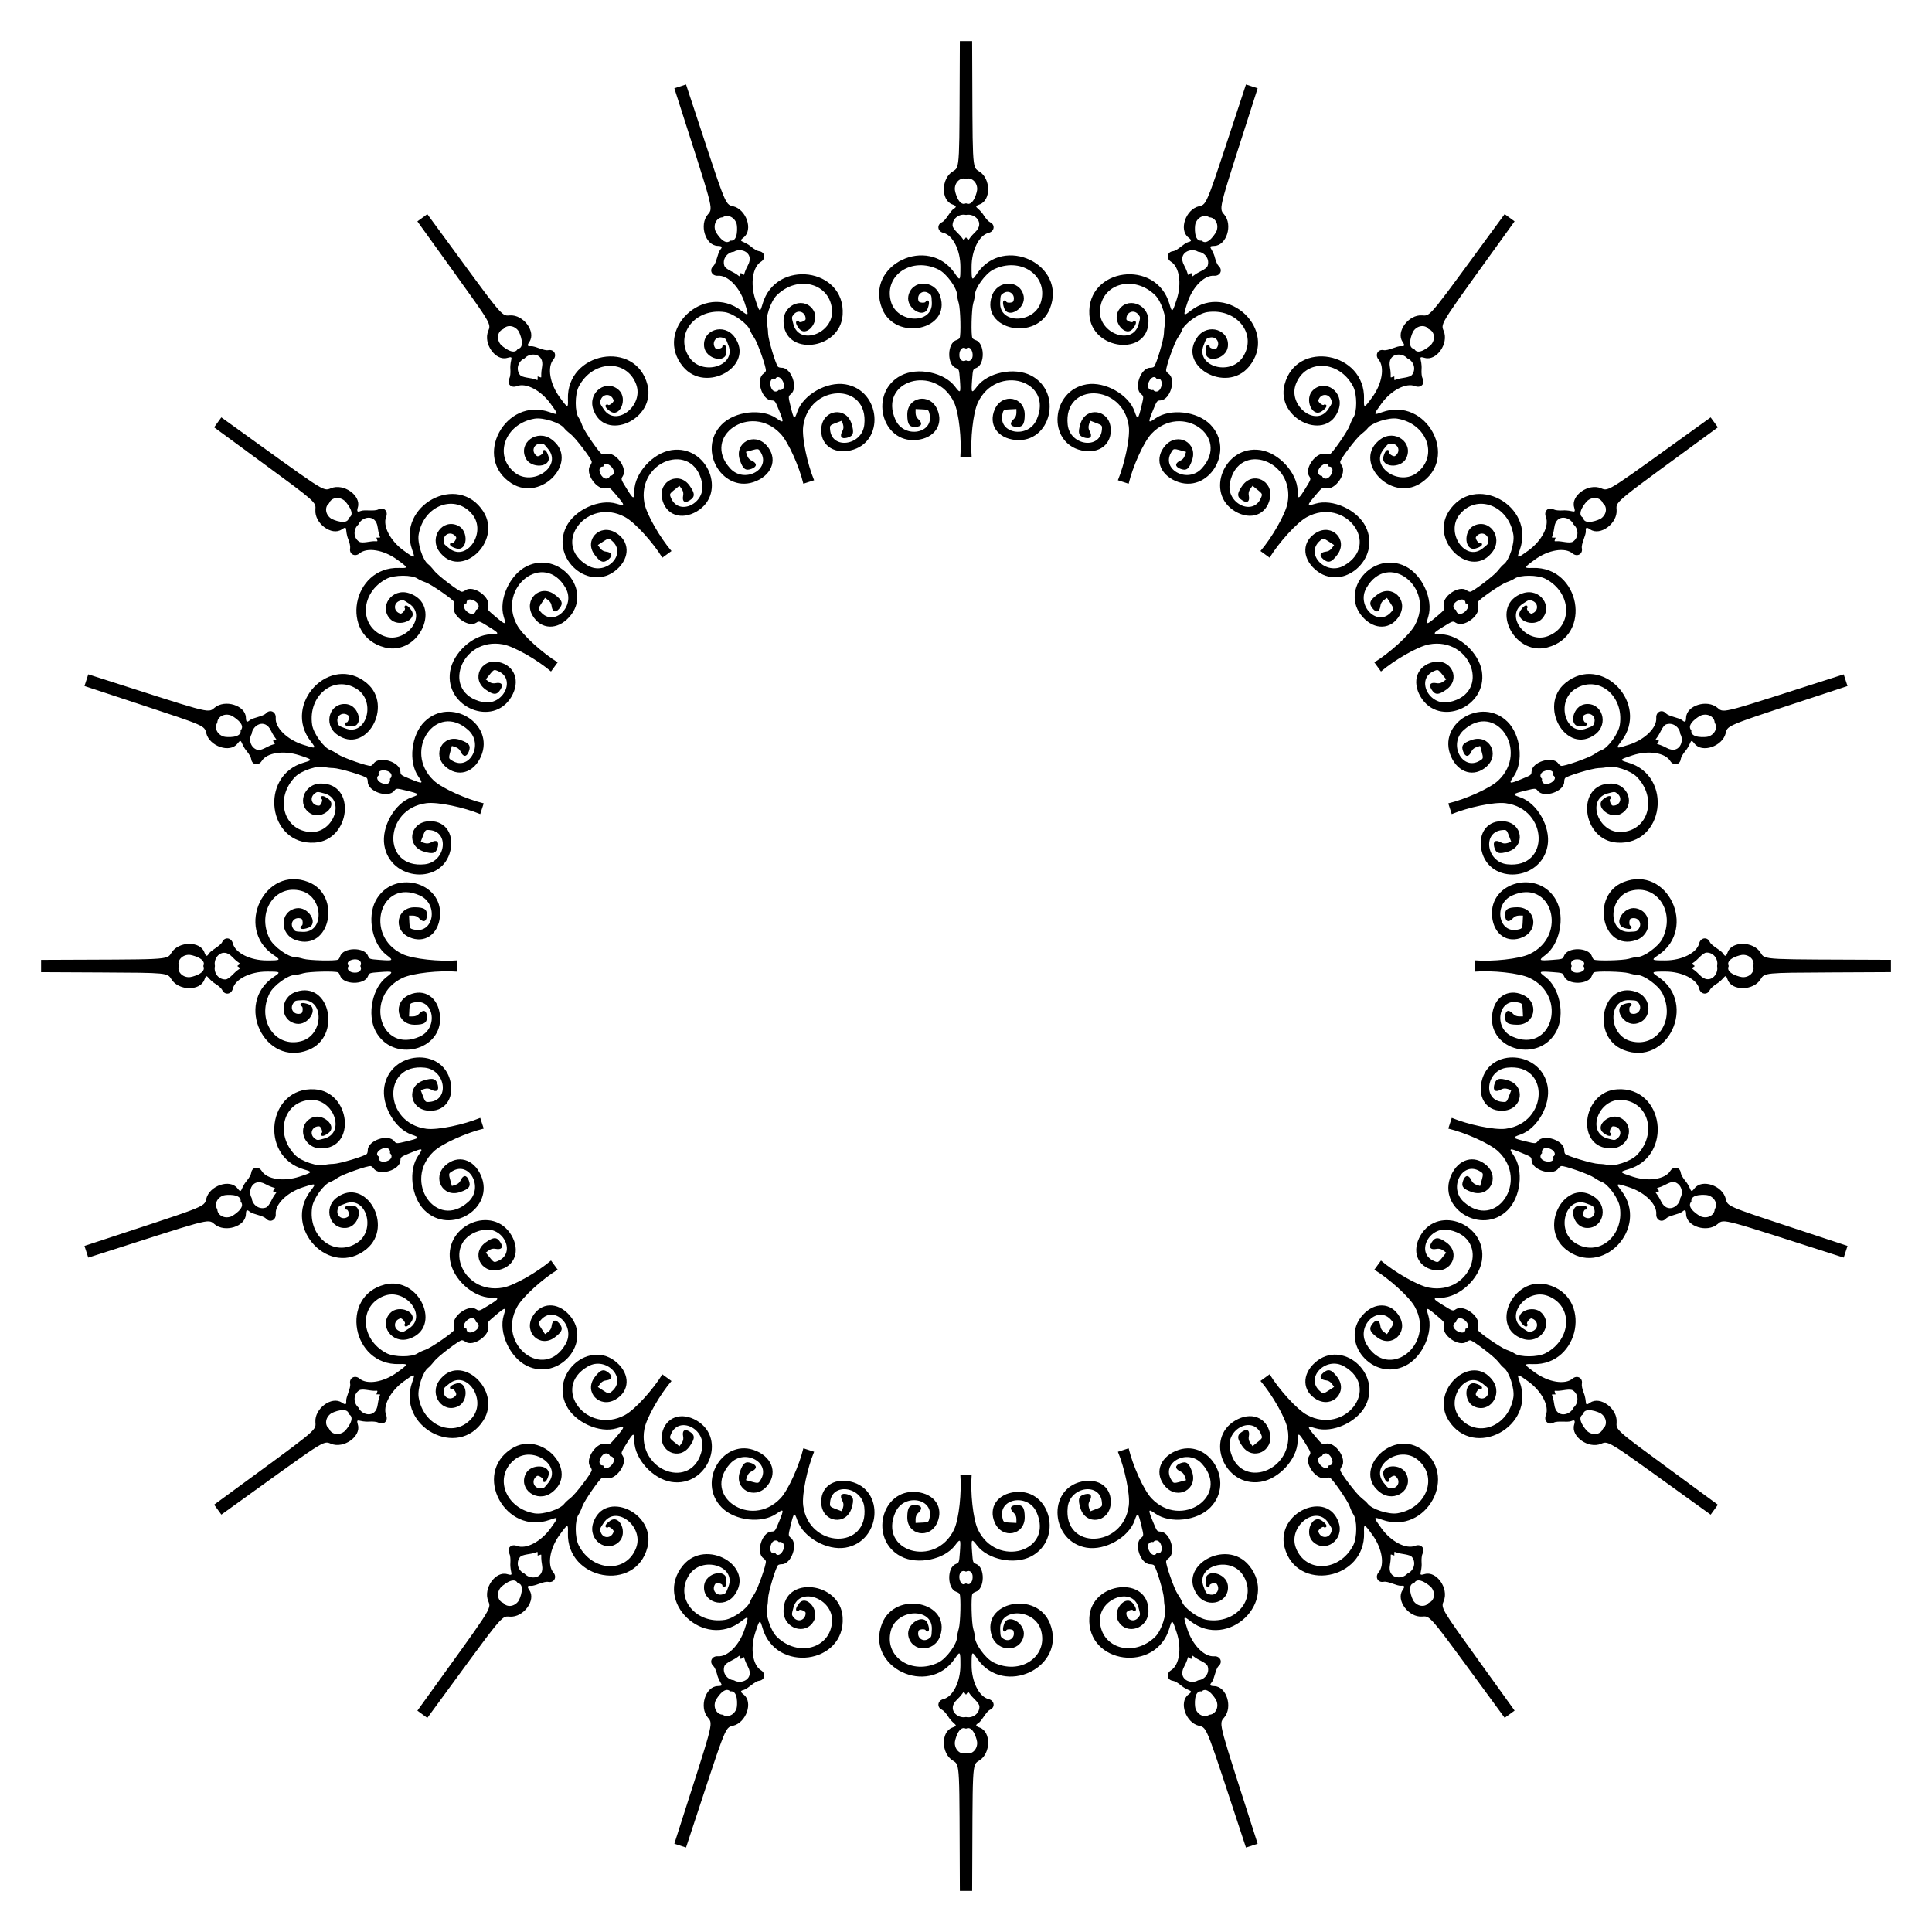 <?xml version="1.0" encoding="UTF-8"?>
<!DOCTYPE svg  PUBLIC '-//W3C//DTD SVG 1.1//EN'  'http://www.w3.org/Graphics/SVG/1.1/DTD/svg11.dtd'>
<svg enable-background="new 0 0 1671.097 1671.097" version="1.1" viewBox="0 0 1671.1 1671.1" xml:space="preserve" xmlns="http://www.w3.org/2000/svg">

	<path d="m1458.4 620.67c-0.129 3.912-0.878 4.435-3.343 2.331-2.708-2.312-11.516-3.196-14.124-6.042-3.45-3.766-8.733-1.234-8.348 4.001 0.623 8.452-9.712 18.665-23.382 23.107-11.59 3.766-11.919 3.635-6.946-2.766 25.134-32.353-16.917-76.42-48.259-50.572-24.013 19.803 0.753 62.834 25.654 44.571 12.343-9.053 6.114-28.14-8.563-26.24-10.6 1.372-14.793 19.02-4.571 19.237 9.212 0.196 5.834-3.844 4.793-3.506-1.346 0.437-2.841-4.885-1.654-5.841 4.797-3.857 10.978 0.046 9.378 5.921-0.801 2.942-0.849 2.978-6.919 5.259-17.909 6.729-26.596-23.14-9.9-34.04 19.724-12.876 42.699 5.37 38.871 30.87-1.117 7.444-10.198 19.987-15.809 21.836-1.297 0.427-4.193 2.056-6.437 3.62-4.293 2.993-26.169 10.665-28.544 10.012-0.686-0.189-1.807-1.133-2.491-2.098-4.826-6.812-22.68-1.388-23.073 7.009-0.14 2.979-0.309 3.109-8.436 6.44-11.045 4.527-11.607 4.358-7.073-2.131 8.844-12.656 6.199-36.061-5.359-47.428-22.377-22.007-61.042 1.757-48.84 30.017 6.237 14.445 20.171 18.401 30.844 8.757 11.754-10.621 2.182-28.068-12.655-23.065-8.015 2.703-9.713 5.068-7.512 10.462 1.853 4.54 4.692 4.501 6.856-0.095 1.665-3.537 3.969-3.88 7.662-5.079 2.949 10.997 3.387 10.47-0.16 12.676-15.053 9.363-27.599-14.1-14.09-26.351 27.666-25.09 57.154 17.759 29.969 43.547-7.267 6.893-28.728 16.306-43.263 19.779 1.039 3.082 2.045 6.18 3.017 9.292 13.801-5.734 36.697-10.734 46.628-9.428 37.151 4.883 38.481 56.881 1.351 52.845-18.13-1.971-21.771-28.328-4.09-29.601 4.149-0.299 3.491-0.499 7.58 10.161-3.699 1.202-5.76 2.275-9.184 0.394-4.452-2.446-6.772-0.809-5.602 3.953 1.389 5.658 4.154 6.573 12.226 4.049 14.944-4.673 12.433-24.415-3.319-26.098-14.303-1.528-23.251 9.862-19.806 25.215 6.739 30.035 51.988 26.534 57.156-4.423 2.669-15.991-8.948-36.48-23.542-41.52-7.482-2.584-7.126-3.051 4.47-5.881 8.533-2.082 8.746-2.077 10.61 0.251 5.254 6.563 22.886 0.456 22.787-7.891-0.014-1.182 0.338-2.605 0.782-3.161 1.538-1.925 23.745-8.575 28.978-8.678 2.734-0.054 6.034-0.438 7.335-0.855 5.626-1.802 20.346 3.008 25.625 8.374 18.085 18.38 10.223 46.646-13.302 47.822-19.915 0.996-30.443-28.275-12-33.358 6.252-1.723 6.312-1.722 8.689 0.187 4.748 3.813 2.042 10.603-4.106 10.303-1.522-0.076-3.441-5.26-2.096-5.698 1.037-0.337 1.408-5.599-5.938-0.019-8.142 6.185 5.623 17.998 15.005 12.877 12.991-7.09 6.811-26.193-8.496-26.262-30.88-0.139-25.623 49.23 5.444 51.137 40.549 2.489 48.667-57.878 9.317-69.28-7.785-2.255-7.595-2.555 3.994-6.32 13.67-4.442 28.034-2.253 32.498 4.95 2.765 4.462 8.527 3.406 9.105-1.669 0.164-1.44 1.88-4.487 3.814-6.77 5.877-6.938 3.839-12.022 8.135-6.499 6.455 8.297 24.159 2.303 26.931-9.119 1.857-7.653-0.245-5.883 105.34-40.762-2.535-7.802-0.751-2.312-3.286-10.112-106.31 33.968-103.22 34.006-109.18 28.941-8.954-7.608-26.8-2.051-27.145 8.455zm-124.61 55.001c-0.225-0.692-0.19-1.382 0.043-2.033-2.054-1.401-2.439-5.328 2.605-6.909 4.755-1.49 8.291 0.695 6.847 3.838 6.331 3.556-7.365 11.662-9.495 5.104zm107.95-28.704c-9.742-5.223-9.629-1.723-6.705-6.213-2.899-1.109-3.821-0.379-1.888-2.683 2.672-3.186 4.796-10.474 8.088-11.544 6.089-1.978 11.66 2.759 12.126 8.272 3.905 6.457-1.103 17.807-11.621 12.168zm35.88-9.867c-1.977 0.649-15.841 1.691-14.666-5.417-5.032-4.964 6.547-12.317 8.681-13.003 6.142-1.976 11.461 1.811 11.475 6.454 2.717 3.764 0.64 9.954-5.49 11.966z"/>
	<path d="m1253 442.5c-16.718 26.255 20.133 59.526 38.171 34.462 8.941-12.424-2.881-28.652-16.253-22.31-9.658 4.58-8.192 22.66 1.598 19.708 8.708-2.626 4.475-5.542 3.475-4.815-1.145 0.832-4.211-3.768-3.378-5.045 3.371-5.151 10.455-3.349 10.749 2.734 0.147 3.045 0.113 3.095-4.956 7.14-14.953 11.934-32.445-13.789-19.934-29.315 14.779-18.341 42.268-8.087 46.508 17.348 1.238 7.425-3.523 22.16-8.287 25.653-1.101 0.807-3.353 3.252-5.003 5.432-3.159 4.173-21.592 18.23-24.053 18.343-0.711 0.033-2.069-0.519-3.017-1.225-6.695-4.987-21.999 5.688-19.778 13.796 0.788 2.877 0.666 3.052-6.033 8.732-9.105 7.718-9.692 7.731-7.385 0.159 4.5-14.769-5.247-36.211-19.753-43.451-28.082-14.015-57.511 20.534-37.174 43.64 10.396 11.811 24.87 11.267 32.041-1.203 7.897-13.733-6.599-27.368-19.163-18.025-6.788 5.047-7.672 7.822-3.911 12.271 3.166 3.746 5.854 2.831 6.491-2.209 0.491-3.878 2.575-4.916 5.717-7.198 6.212 9.56 6.45 8.92 3.765 12.105-11.423 13.556-30.606-4.882-21.544-20.707 18.559-32.411 59.845-0.772 41.958 32.155-4.792 8.82-22.357 24.451-35.114 32.229 1.948 2.615 3.87 5.249 5.76 7.908 11.342-9.728 31.627-21.597 41.493-23.428 36.842-6.836 54.175 42.206 17.615 49.841-17.851 3.728-29.459-20.214-13.036-26.888 3.853-1.566 3.167-1.553 10.349 7.322-3.146 2.286-4.775 3.944-8.613 3.213-4.99-0.951-6.691 1.323-4.107 5.491 3.07 4.952 5.982 4.968 12.879 0.073 12.768-9.063 4.28-27.062-11.221-23.795-14.075 2.967-19.065 16.564-11.045 30.101 15.691 26.482 57.643 9.17 52.992-21.869-2.403-16.033-19.783-31.929-35.22-32.213-7.914-0.146-7.72-0.7 2.434-6.974 7.472-4.617 7.676-4.678 10.169-3.04 7.025 4.618 21.907-6.638 19.233-14.547-0.379-1.12-0.484-2.582-0.233-3.248 0.868-2.306 19.933-15.493 24.878-17.208 2.583-0.896 5.604-2.282 6.712-3.08 4.794-3.452 20.279-3.426 26.958 0.045 22.88 11.892 24.137 41.204 2.127 49.592-18.633 7.101-37.691-17.484-21.721-28.017 5.413-3.57 5.471-3.588 8.322-2.507 5.694 2.159 5.219 9.453-0.722 11.067-1.471 0.398-4.899-3.94-3.754-4.771 1-0.727-0.465-5.654-5.654 1.817-5.833 8.398 10.91 15.379 18.25 7.61 10.164-10.758-1.616-27.016-16.195-22.352-29.411 9.41-9.156 54.739 20.979 46.952 39.334-10.163 28.4-70.085-12.548-68.768-8.101 0.261-8.013-0.083 1.845-7.245 11.628-8.448 25.965-10.806 32.437-5.334 4.009 3.389 9.163 0.604 8.144-4.401-0.77-3.782 3.693-11.428 3.414-14.977-0.254-3.231 0.61-3.53 3.85-1.335 8.703 5.896 23.688-5.275 22.795-16.995-0.598-7.852-2.051-5.52 87.589-71.319-3.286-4.523-3.161-4.35-6.25-8.602-90.609 65.157-87.662 64.239-94.896 61.264-10.87-4.47-26.125 6.329-23.207 16.428 1.942 6.721-0.977 2.085-10.04 2.761-2.983 0.223-6.457-0.179-7.719-0.893-4.446-2.516-8.687 1.525-6.703 6.385 3.204 7.846-3.469 20.753-15.097 29.201-9.859 7.163-10.212 7.14-7.461-0.484 13.911-38.538-39.699-67.453-61.519-33.185zm7.028 87.029c-0.427-0.588-0.608-1.256-0.587-1.947-2.392-0.7-3.964-4.315 0.342-7.376 4.062-2.887 8.1-1.901 7.698 1.534 7.12 1.427-3.4 13.368-7.453 7.789zm113.49-96.799c5.231-3.777 11.459-1.82 12.908 2.592 3.748 2.741 3.685 9.269-1.524 13.077-1.68 1.228-14.543 6.503-15.623-0.62-6.318-3.166 2.422-13.737 4.239-15.049zm-29.072 23.228c1.627-11.877 13.769-9.151 16.674-2.25 4.186 3.617 4.744 10.91-0.435 14.673-2.815 2.045-9.921-0.533-14.093-0.242-3 0.209-1.868-0.106-1.061-3.105-5.351-0.274-2.584 1.865-1.085-9.076z"/>
	<path d="m1122.4 424.52c-0.284-15.437-16.181-32.818-32.213-35.22-31.038-4.651-48.351 37.301-21.868 52.992 13.536 8.02 27.134 3.031 30.101-11.045 3.267-15.501-14.733-23.989-23.795-11.221-4.896 6.898-4.879 9.81 0.073 12.879 4.168 2.584 6.442 0.883 5.491-4.107-0.731-3.836 0.926-5.465 3.213-8.613 8.862 7.173 8.89 6.49 7.322 10.349-6.674 16.423-30.616 4.815-26.888-13.036 7.635-36.56 56.677-19.227 49.841 17.615-1.831 9.866-13.7 30.152-23.428 41.494 2.659 1.89 5.294 3.813 7.908 5.76 7.778-12.757 23.409-30.322 32.229-35.114 32.926-17.886 64.566 23.4 32.155 41.958-15.826 9.062-34.264-10.121-20.707-21.544 3.181-2.68 2.532-2.456 12.105 3.765-2.285 3.146-3.323 5.227-7.198 5.717-5.04 0.638-5.954 3.326-2.209 6.491 4.45 3.761 7.224 2.877 12.271-3.911 9.343-12.565-4.292-27.06-18.025-19.163-12.47 7.171-13.013 21.645-1.203 32.041 23.106 20.337 57.655-9.091 43.64-37.174-7.24-14.506-28.682-24.253-43.451-19.753-7.572 2.307-7.559 1.72 0.159-7.385 5.679-6.7 5.855-6.821 8.732-6.034 8.108 2.221 18.783-13.083 13.796-19.778-0.706-0.948-1.258-2.306-1.225-3.017 0.113-2.461 14.17-20.895 18.343-24.053 2.18-1.65 4.624-3.902 5.432-5.003 3.493-4.765 18.228-9.525 25.653-8.288 25.435 4.239 35.688 31.729 17.348 46.508-15.526 12.511-41.249-4.981-29.315-19.934 4.045-5.068 4.094-5.103 7.14-4.956 6.083 0.294 7.884 7.378 2.734 10.749-1.276 0.833-5.876-2.233-5.045-3.378 0.727-1-2.189-5.233-4.815 3.475-2.952 9.789 15.128 11.255 19.708 1.598 6.342-13.372-9.885-25.194-22.31-16.253-25.064 18.038 8.207 54.889 34.462 38.171 34.268-21.82 5.353-75.431-33.184-61.525-7.624 2.751-7.647 2.398-0.484-7.461 8.448-11.628 21.355-18.301 29.201-15.097 4.86 1.985 8.901-2.257 6.385-6.703-0.714-1.262-1.116-4.735-0.893-7.719 0.677-9.067-3.961-11.982 2.761-10.04 10.099 2.919 20.898-12.337 16.428-23.207-2.995-7.283-3.656-4.616 61.264-94.895-6.637-4.822-1.967-1.429-8.602-6.25-66.04 89.968-63.521 88.184-71.319 87.589-11.719-0.893-22.891 14.093-16.995 22.795 2.196 3.241 1.896 4.104-1.335 3.85-3.547-0.279-11.198 4.183-14.977 3.414-5.005-1.019-7.791 4.135-4.401 8.144 5.472 6.472 3.114 20.809-5.334 32.437-7.163 9.859-7.506 9.946-7.245 1.845 1.317-40.948-58.605-51.881-68.768-12.548-7.787 30.136 37.542 50.391 46.952 20.98 4.664-14.579-11.594-26.359-22.352-16.195-7.77 7.34-0.788 24.083 7.61 18.25 7.47-5.189 2.544-6.654 1.817-5.654-0.832 1.145-5.169-2.282-4.771-3.754 1.614-5.94 8.908-6.416 11.067-0.722 1.081 2.851 1.064 2.909-2.507 8.322-10.534 15.971-35.118-3.088-28.017-21.721 8.388-22.01 37.701-20.753 49.592 2.127 3.472 6.679 3.498 22.164 0.045 26.958-0.798 1.108-2.184 4.129-3.08 6.712-1.714 4.945-14.902 24.01-17.208 24.878-0.666 0.251-2.128 0.146-3.248-0.233-7.908-2.674-19.164 12.208-14.547 19.233 1.638 2.492 1.577 2.697-3.04 10.169-6.277 10.16-6.831 10.353-6.976 2.439zm100.26-138.32c3.808-5.209 10.336-5.272 13.077-1.524 4.411 1.449 6.369 7.677 2.592 12.908-1.218 1.687-11.823 10.679-15.049 4.238-6.989-1.058-1.943-13.813-0.62-15.622zm-5.308 23.782c5.099 2.147 7.883 8.91 4.12 14.089-2.046 2.815-9.6 2.559-13.478 4.125-2.788 1.126-1.809 0.477-1.968-2.625-5.17 1.392-1.881 2.578-3.837-8.296-2.123-11.799 10.267-12.958 15.163-7.293zm-68.033 93.639c3.435-0.402 4.421 3.636 1.534 7.698-3.057 4.302-6.676 2.735-7.376 0.342-0.692 0.021-1.359-0.16-1.947-0.587-5.578-4.053 6.359-14.588 7.789-7.453z"/>
	<path d="m935.44 389.6c15.352 3.445 26.743-5.503 25.215-19.806-1.683-15.752-21.425-18.263-26.098-3.319-2.525 8.073-1.609 10.837 4.049 12.227 4.763 1.169 6.4-1.15 3.953-5.602-1.882-3.425-0.806-5.49 0.394-9.184 10.645 4.083 10.461 3.425 10.161 7.58-1.273 17.681-27.63 14.04-29.601-4.09-4.036-37.13 47.962-35.8 52.845 1.351 1.305 9.931-3.694 32.828-9.428 46.628 3.112 0.972 6.21 1.978 9.292 3.017 3.473-14.535 12.886-35.996 19.779-43.263 25.787-27.186 68.637 2.302 43.547 29.969-12.251 13.509-35.714 0.962-26.351-14.09 2.197-3.532 1.649-3.118 12.676-0.16-1.202 3.698-1.545 5.998-5.079 7.662-4.596 2.164-4.635 5.003-0.095 6.856 5.394 2.202 7.76 0.503 10.462-7.512 5.003-14.837-12.444-24.409-23.065-12.655-9.643 10.673-5.688 24.607 8.757 30.844 28.26 12.202 52.024-26.463 30.017-48.84-11.368-11.559-34.773-14.203-47.428-5.359-6.488 4.534-6.657 3.972-2.13-7.073 3.331-8.127 3.461-8.297 6.44-8.436 8.397-0.393 13.821-18.247 7.009-23.073-0.965-0.684-1.909-1.804-2.098-2.491-0.653-2.376 7.02-24.251 10.012-28.544 1.563-2.243 3.192-5.14 3.62-6.437 1.849-5.611 14.393-14.692 21.836-15.809 25.5-3.828 43.746 19.147 30.87 38.871-10.9 16.697-40.77 8.01-34.041-9.9 2.281-6.07 2.317-6.118 5.259-6.92 5.876-1.6 9.778 4.581 5.921 9.378-0.956 1.187-6.279-0.308-5.841-1.653 0.337-1.037-3.702-4.43-3.506 4.793 0.218 10.222 17.866 6.03 19.237-4.571 1.9-14.677-17.187-20.906-26.24-8.564-18.263 24.901 24.767 49.667 44.571 25.654 25.848-31.342-18.219-73.393-50.572-48.259-6.4 4.972-6.532 4.643-2.766-6.946 4.442-13.67 14.655-24.004 23.107-23.382 5.235 0.386 7.768-4.897 4.001-8.348-1.069-0.979-2.525-4.159-3.235-7.065-2.159-8.833-7.47-10.172-0.476-10.402 10.506-0.345 16.063-18.191 8.453-27.148-5.099-6.001-4.904-3.26 28.941-109.18-3.367-1.094-2.806-0.912-10.112-3.286-35.006 105.97-33.161 103.5-40.762 105.34-11.422 2.772-17.416 20.477-9.119 26.931 3.09 2.404 3.072 3.317-0.079 4.074-3.462 0.832-9.355 7.438-13.19 7.875-5.075 0.578-6.132 6.34-1.669 9.105 7.204 4.464 9.392 18.828 4.95 32.498-3.766 11.589-4.065 11.779-6.321 3.994-11.401-39.351-71.769-31.232-69.28 9.317 1.907 31.067 51.276 36.323 51.137 5.444-0.069-15.307-19.172-21.486-26.262-8.496-5.121 9.382 6.692 23.147 12.877 15.005 5.573-7.337 0.319-6.98-0.019-5.938-0.437 1.346-5.622-0.573-5.698-2.096-0.301-6.148 6.49-8.855 10.303-4.106 1.909 2.377 1.91 2.438 0.187 8.689-5.083 18.444-34.354 7.915-33.358-12 1.176-23.525 29.442-31.387 47.822-13.302 5.366 5.279 10.175 19.999 8.374 25.625-0.417 1.301-0.801 4.601-0.855 7.335-0.103 5.233-6.753 27.44-8.678 28.978-0.556 0.444-1.979 0.796-3.161 0.782-8.348-0.1-14.454 17.533-7.891 22.787 2.328 1.864 2.333 2.078 0.251 10.61-2.829 11.596-3.297 11.951-5.881 4.47-5.04-14.594-25.53-26.211-41.52-23.542-30.954 5.171-34.455 50.42-4.42 57.159zm98.554-196.14c2.012-6.13 8.201-8.208 11.966-5.49 4.643 0.015 8.429 5.333 6.454 11.475-0.637 1.981-7.944 13.81-13.003 8.681-6.974 1.153-6.116-12.536-5.417-14.666zm2.3 24.258c5.513 0.466 10.251 6.037 8.272 12.126-1.075 3.31-8.34 5.4-11.544 8.088-2.303 1.932-1.574 1.013-2.683-1.888-4.488 2.921-0.989 3.039-6.213-6.705-5.661-10.558 5.756-15.499 12.168-11.621zm-35.767 110.08c3.142-1.443 5.328 2.092 3.838 6.847-1.569 5.005-5.487 4.69-6.909 2.605-0.651 0.233-1.342 0.268-2.033 0.043-6.558-2.131 1.54-15.839 5.104-9.495z"/>
	<path d="m641.3 268.82c-32.353-25.134-76.42 16.917-50.572 48.259 19.803 24.013 62.834-0.753 44.571-25.654-9.053-12.343-28.14-6.114-26.24 8.564 1.372 10.6 19.02 14.793 19.237 4.571 0.196-9.212-3.844-5.834-3.506-4.793 0.437 1.346-4.885 2.841-5.841 1.653-3.857-4.797 0.046-10.978 5.921-9.378 2.942 0.801 2.978 0.849 5.259 6.92 6.729 17.909-23.14 26.596-34.041 9.9-12.876-19.723 5.37-42.699 30.87-38.871 7.444 1.117 19.987 10.198 21.836 15.809 0.427 1.297 2.056 4.193 3.62 6.437 2.993 4.294 10.665 26.169 10.012 28.544-0.189 0.686-1.133 1.807-2.098 2.491-6.812 4.826-1.388 22.68 7.009 23.073 2.979 0.14 3.109 0.31 6.44 8.436 4.527 11.045 4.358 11.607-2.13 7.073-12.656-8.844-36.061-6.199-47.428 5.359-22.007 22.377 1.757 61.042 30.017 48.84 14.445-6.237 18.401-20.171 8.757-30.844-10.621-11.754-28.068-2.182-23.065 12.655 2.703 8.015 5.068 9.713 10.462 7.512 4.54-1.853 4.501-4.692-0.095-6.856-3.533-1.664-3.877-3.962-5.079-7.662 11.012-2.954 10.476-3.378 12.676 0.16 9.363 15.053-14.1 27.599-26.351 14.09-25.09-27.666 17.759-57.154 43.547-29.969 6.893 7.267 16.306 28.728 19.779 43.263 3.082-1.039 6.18-2.045 9.292-3.017-5.734-13.801-10.734-36.697-9.428-46.628 4.883-37.151 56.881-38.481 52.845-1.351-1.971 18.13-28.328 21.771-29.601 4.09-0.299-4.149-0.498-3.491 10.161-7.58 1.201 3.698 2.275 5.76 0.394 9.184-2.446 4.452-0.809 6.772 3.953 5.602 5.658-1.389 6.573-4.154 4.049-12.227-4.673-14.944-24.415-12.433-26.098 3.319-1.528 14.303 9.862 23.251 25.215 19.806 30.035-6.739 26.534-51.988-4.423-57.156-15.991-2.669-36.48 8.948-41.52 23.542-2.584 7.482-3.051 7.126-5.881-4.47-2.082-8.533-2.077-8.746 0.251-10.61 6.563-5.254 0.456-22.886-7.891-22.787-1.182 0.014-2.605-0.338-3.161-0.782-1.925-1.538-8.575-23.745-8.678-28.978-0.054-2.734-0.438-6.034-0.855-7.335-1.802-5.626 3.008-20.346 8.374-25.625 18.38-18.085 46.646-10.223 47.822 13.302 0.996 19.915-28.275 30.444-33.358 12-1.723-6.252-1.722-6.312 0.187-8.689 3.813-4.748 10.603-2.042 10.303 4.106-0.076 1.523-5.26 3.441-5.698 2.096-0.337-1.037-5.598-1.408-0.019 5.938 6.185 8.142 17.998-5.623 12.877-15.005-7.09-12.991-26.193-6.811-26.262 8.496-0.139 30.88 49.23 25.623 51.137-5.444 2.489-40.549-57.878-48.667-69.28-9.317-2.255 7.785-2.555 7.596-6.321-3.994-4.442-13.67-2.253-28.034 4.95-32.498 4.462-2.765 3.406-8.528-1.669-9.105-1.44-0.164-4.487-1.88-6.77-3.814-6.938-5.877-12.022-3.839-6.499-8.135 8.297-6.455 2.303-24.159-9.119-26.931-7.653-1.857-5.884 0.244-40.762-105.34-7.405 2.406-6.297 2.046-10.112 3.286 33.968 106.31 34.006 103.22 28.941 109.18-7.611 8.956-2.054 26.803 8.453 27.148 3.912 0.128 4.435 0.878 2.33 3.343-2.312 2.707-3.196 11.516-6.042 14.123-3.766 3.451-1.234 8.734 4.001 8.348 8.452-0.623 18.665 9.712 23.107 23.382 3.77 11.587 3.639 11.917-2.762 6.944zm29.265 58.974c3.557-6.331 11.663 7.364 5.104 9.495-0.692 0.225-1.382 0.19-2.033-0.043-1.401 2.054-5.328 2.441-6.909-2.605-1.49-4.755 0.696-8.291 3.838-6.847zm-51.886-128.35c-1.975-6.142 1.811-11.461 6.454-11.475 3.765-2.717 9.954-0.64 11.966 5.49 0.648 1.976 1.691 15.841-5.417 14.666-4.964 5.032-12.317-6.547-13.003-8.681zm22.074 36.599c-1.109 2.899-0.379 3.821-2.683 1.888-3.186-2.673-10.474-4.795-11.544-8.088-1.979-6.089 2.759-11.66 8.272-12.126 6.456-3.905 17.807 1.103 12.167 11.622-5.222 9.742-1.721 9.628-6.212 6.704z"/>
	<path d="m1029.8 1402.3c32.353 25.134 76.42-16.917 50.572-48.259-19.803-24.013-62.834 0.753-44.571 25.654 9.053 12.343 28.14 6.114 26.24-8.563-1.372-10.6-19.02-14.793-19.237-4.571-0.196 9.212 3.844 5.834 3.506 4.793-0.437-1.346 4.885-2.841 5.841-1.654 3.857 4.797-0.046 10.978-5.921 9.378-2.942-0.801-2.978-0.849-5.259-6.919-6.729-17.909 23.14-26.596 34.041-9.9 12.876 19.723-5.37 42.699-30.87 38.871-7.444-1.117-19.987-10.198-21.836-15.809-0.427-1.297-2.056-4.193-3.62-6.437-2.993-4.293-10.665-26.169-10.012-28.544 0.189-0.686 1.133-1.807 2.098-2.491 6.812-4.826 1.388-22.68-7.009-23.073-2.979-0.14-3.109-0.31-6.44-8.436-4.527-11.045-4.358-11.607 2.13-7.073 12.656 8.844 36.061 6.199 47.428-5.359 22.007-22.377-1.757-61.042-30.017-48.84-14.445 6.237-18.401 20.171-8.757 30.844 10.621 11.754 28.068 2.182 23.065-12.655-2.703-8.015-5.068-9.713-10.462-7.512-4.54 1.853-4.501 4.692 0.095 6.856 3.537 1.665 3.88 3.969 5.079 7.662-11.013 2.954-10.476 3.378-12.676-0.16-9.363-15.053 14.101-27.599 26.351-14.09 25.09 27.666-17.759 57.154-43.547 29.969-6.893-7.267-16.306-28.728-19.779-43.263-3.082 1.039-6.18 2.045-9.292 3.017 5.734 13.801 10.734 36.697 9.428 46.628-4.883 37.151-56.881 38.481-52.845 1.351 1.971-18.13 28.328-21.771 29.601-4.09 0.299 4.149 0.499 3.491-10.161 7.58-1.202-3.699-2.275-5.76-0.394-9.184 2.446-4.452 0.809-6.772-3.953-5.602-5.658 1.389-6.573 4.154-4.049 12.226 4.673 14.944 24.415 12.433 26.098-3.319 1.528-14.303-9.862-23.251-25.215-19.806-30.035 6.739-26.534 51.988 4.423 57.156 15.991 2.669 36.48-8.948 41.52-23.542 2.584-7.482 3.051-7.126 5.881 4.47 2.082 8.533 2.077 8.746-0.251 10.61-6.563 5.254-0.456 22.886 7.891 22.787 1.182-0.014 2.605 0.338 3.161 0.782 1.925 1.538 8.575 23.745 8.678 28.978 0.054 2.734 0.438 6.034 0.855 7.335 1.802 5.626-3.008 20.346-8.374 25.625-18.38 18.085-46.646 10.223-47.822-13.302-0.996-19.915 28.275-30.444 33.358-12 1.723 6.252 1.722 6.312-0.187 8.689-3.813 4.748-10.603 2.042-10.303-4.106 0.076-1.522 5.26-3.442 5.698-2.096 0.337 1.037 5.599 1.408 0.019-5.938-6.185-8.142-17.998 5.623-12.877 15.005 7.09 12.991 26.193 6.811 26.262-8.496 0.139-30.88-49.23-25.623-51.137 5.444-2.489 40.549 57.878 48.667 69.28 9.317 2.255-7.785 2.555-7.595 6.321 3.994 4.442 13.67 2.253 28.034-4.95 32.498-4.462 2.765-3.406 8.528 1.669 9.105 1.44 0.164 4.487 1.88 6.77 3.814 6.938 5.877 12.022 3.839 6.499 8.135-8.297 6.455-2.303 24.159 9.119 26.931 7.653 1.857 5.884-0.245 40.762 105.34 5.529-1.796 2.865-0.931 10.112-3.286-33.968-106.31-34.006-103.22-28.941-109.18 7.611-8.956 2.054-26.803-8.453-27.148-3.912-0.128-4.435-0.878-2.33-3.343 2.312-2.708 3.196-11.516 6.042-14.124 3.766-3.45 1.234-8.733-4.001-8.348-8.452 0.623-18.665-9.712-23.107-23.382-3.77-11.586-3.639-11.915 2.762-6.943zm-29.265-58.973c-3.557 6.331-11.663-7.364-5.104-9.495 0.692-0.225 1.382-0.19 2.033 0.043 1.401-2.055 5.328-2.44 6.909 2.605 1.49 4.754-0.696 8.29-3.838 6.847zm51.887 128.35c1.975 6.142-1.811 11.461-6.454 11.475-3.765 2.717-9.954 0.64-11.966-5.49-0.649-1.977-1.691-15.841 5.417-14.666 4.964-5.032 12.316 6.548 13.003 8.681zm-22.075-36.599c1.107-2.897 0.377-3.823 2.683-1.888 3.185 2.672 10.474 4.797 11.544 8.088 1.979 6.089-2.759 11.66-8.272 12.126-6.456 3.905-17.807-1.103-12.167-11.622 5.224-9.745 1.724-9.627 6.212-6.704z"/>
	<path d="m857.85 1414.9c4.796 14.536 24.874 14.51 27.602-0.036 1.971-10.505-13.518-19.946-16.883-10.292-3.033 8.7 1.853 6.737 1.853 5.642 0-1.415 5.524-1.192 6.067 0.233 2.186 5.754-3.436 10.427-8.529 7.089-2.55-1.671-2.57-1.728-2.863-8.206-0.865-19.112 30.226-18.144 35.433 1.104 6.151 22.737-18.302 38.949-41.371 27.429-6.734-3.363-15.857-15.875-15.882-21.783-6e-3 -1.366-0.66-4.624-1.454-7.24-1.519-5.008-2.057-28.184-0.702-30.241 0.392-0.594 1.636-1.369 2.765-1.721 7.97-2.485 8.329-21.141 0.464-24.11-2.79-1.054-2.861-1.255-3.518-10.013-0.892-11.903-0.558-12.385 4.212-6.068 9.303 12.322 32.38 17.039 46.763 9.559 27.845-14.481 17.192-58.597-13.456-55.725-15.666 1.468-23.733 13.498-17.86 26.629 6.469 14.461 26.02 10.748 25.846-4.908-0.094-8.458-1.818-10.804-7.629-10.377-4.891 0.359-5.731 3.072-2.029 6.55 2.846 2.674 2.463 4.965 2.463 8.856-11.37-0.593-11.004-0.014-12.007-4.069-4.253-17.209 21.939-21.891 29.416-5.258 15.313 34.065-34.552 48.869-50.676 15.045-4.322-9.066-6.643-32.487-5.433-47.378-3.771 0.041-6.02 0.041-9.789 0 1.21 14.892-1.111 38.312-5.433 47.378-16.125 33.824-65.989 19.02-50.676-15.045 7.477-16.633 33.669-11.952 29.416 5.258-0.998 4.039-0.612 3.475-12.007 4.069 0-3.889-0.384-6.182 2.463-8.856 3.702-3.478 2.862-6.19-2.029-6.55-5.811-0.427-7.535 1.919-7.629 10.377-0.173 15.656 19.378 19.369 25.846 4.908 5.873-13.131-2.195-25.16-17.86-26.629-30.647-2.872-41.3 41.244-13.456 55.725 14.383 7.48 37.46 2.763 46.763-9.559 4.77-6.317 5.104-5.835 4.212 6.068-0.657 8.758-0.728 8.96-3.518 10.013-7.865 2.969-7.506 21.625 0.464 24.11 1.129 0.352 2.373 1.126 2.765 1.721 1.355 2.057 0.818 25.233-0.702 30.241-0.794 2.616-1.448 5.874-1.454 7.24-0.025 5.907-9.148 18.42-15.882 21.783-23.069 11.521-47.522-4.692-41.371-27.429 5.207-19.248 36.299-20.216 35.433-1.104-0.293 6.478-0.313 6.535-2.863 8.206-5.094 3.337-10.715-1.335-8.529-7.089 0.543-1.425 6.067-1.647 6.067-0.233 0 1.09 4.89 3.069 1.853-5.642-3.366-9.655-18.854-0.214-16.883 10.292 2.729 14.546 22.806 14.572 27.602 0.036 9.675-29.325-38.903-39.582-50.317-10.625-14.898 37.795 40.007 64.171 63.01 30.269 4.551-6.707 4.777-6.434 4.777 5.752 0 14.374-6.52 27.358-14.75 29.378-5.098 1.251-5.874 7.058-1.226 9.176 1.319 0.601 3.686 3.175 5.26 5.719 4.782 7.733 10.247 7.366 3.667 9.745-9.885 3.575-9.656 22.265 0.35 28.431 6.693 4.125 5.671 1.512 6.215 112.78h10.633c0.546-111.6-0.444-108.68 6.215-112.78 10.006-6.166 10.236-24.856 0.35-28.431-3.681-1.331-3.947-2.206-1.183-3.899 3.036-1.861 6.599-9.965 10.11-11.565 4.648-2.118 3.872-7.925-1.226-9.176-8.231-2.02-14.75-15.004-14.75-29.378 0-12.186 0.226-12.458 4.777-5.752 23.003 33.901 77.907 7.526 63.01-30.269-11.415-28.957-59.992-18.7-50.317 10.625zm-24.223-56.094c0.727 0 1.373 0.246 1.92 0.669 1.969-1.521 5.821-0.674 5.766 4.612-0.052 4.983-3.223 7.67-5.766 5.326-5.338 4.923-8.815-10.607-1.92-10.607zm11.605 148.71c-0.019 6.452-5.264 10.34-9.684 8.919-4.42 1.421-9.665-2.467-9.684-8.919-6e-3 -2.081 3.287-15.589 9.684-12.275 6.276-3.252 9.69 10.033 9.684 12.275zm1.93-31.337c0 6.402-6.228 10.237-11.615 8.977-7.347 1.718-16.594-6.551-7.98-14.813 7.978-7.651 4.613-8.625 7.98-4.457 1.949-2.413 1.54-3.519 3.135-0.967 2.204 3.526 8.48 7.799 8.48 11.26z"/>
	<path d="m1248.8 1384.7c4.47-10.87-6.329-26.125-16.428-23.207-6.721 1.942-2.085-0.977-2.761-10.04-0.223-2.983 0.179-6.457 0.893-7.719 2.516-4.446-1.525-8.687-6.385-6.703-7.846 3.204-20.753-3.469-29.201-15.097-7.163-9.859-7.14-10.212 0.484-7.461 38.537 13.906 67.452-39.704 33.184-61.525-26.255-16.718-59.526 20.133-34.462 38.171 12.424 8.941 28.652-2.881 22.31-16.253-4.58-9.658-22.66-8.192-19.708 1.598 2.626 8.708 5.542 4.475 4.815 3.475-0.832-1.145 3.768-4.211 5.045-3.378 5.151 3.371 3.349 10.455-2.734 10.749-3.045 0.147-3.095 0.113-7.14-4.956-11.934-14.953 13.789-32.445 29.315-19.934 18.34 14.779 8.087 42.269-17.348 46.508-7.425 1.238-22.16-3.523-25.653-8.287-0.807-1.101-3.252-3.353-5.432-5.003-4.173-3.159-18.23-21.592-18.343-24.053-0.033-0.711 0.519-2.069 1.225-3.017 4.987-6.695-5.688-21.999-13.796-19.778-2.877 0.788-3.052 0.666-8.732-6.033-7.718-9.105-7.731-9.692-0.159-7.385 14.769 4.5 36.211-5.247 43.451-19.753 14.015-28.082-20.534-57.511-43.64-37.174-11.811 10.396-11.267 24.87 1.203 32.041 13.733 7.897 27.368-6.599 18.025-19.163-5.047-6.788-7.822-7.672-12.271-3.911-3.745 3.166-2.831 5.854 2.209 6.491 3.878 0.491 4.916 2.575 7.198 5.717-9.561 6.212-8.92 6.45-12.105 3.765-13.556-11.423 4.882-30.605 20.707-21.543 32.411 18.559 0.771 59.845-32.155 41.958-8.82-4.791-24.451-22.357-32.229-35.114-2.615 1.948-5.249 3.87-7.908 5.76 9.728 11.342 21.597 31.627 23.428 41.493 6.836 36.842-42.206 54.175-49.841 17.615-3.728-17.851 20.214-29.459 26.888-13.036 1.566 3.853 1.553 3.166-7.322 10.349-2.285-3.146-3.944-4.775-3.213-8.613 0.951-4.99-1.323-6.691-5.491-4.107-4.952 3.07-4.968 5.982-0.073 12.879 9.063 12.768 27.062 4.28 23.795-11.221-2.967-14.075-16.564-19.065-30.101-11.045-26.482 15.691-9.17 57.643 21.868 52.992 16.033-2.403 31.929-19.783 32.213-35.22 0.145-7.914 0.7-7.72 6.974 2.434 4.617 7.472 4.678 7.676 3.04 10.169-4.618 7.025 6.638 21.907 14.547 19.233 1.12-0.379 2.582-0.484 3.248-0.233 2.306 0.868 15.493 19.933 17.208 24.878 0.896 2.583 2.282 5.604 3.08 6.712 3.452 4.794 3.426 20.279-0.045 26.958-11.892 22.88-41.204 24.137-49.592 2.127-7.101-18.633 17.484-37.691 28.017-21.721 3.571 5.413 3.588 5.471 2.507 8.322-2.159 5.694-9.453 5.218-11.067-0.722-0.398-1.471 3.939-4.899 4.771-3.754 0.727 1 5.654-0.465-1.817-5.654-8.398-5.833-15.379 10.91-7.61 18.25 10.758 10.164 27.016-1.616 22.352-16.195-9.41-29.411-54.739-9.156-46.952 20.979 10.163 39.334 70.085 28.4 68.768-12.548-0.261-8.101 0.083-8.013 7.245 1.845 8.448 11.628 10.806 25.965 5.334 32.437-3.39 4.009-0.604 9.163 4.401 8.144 3.782-0.77 11.428 3.693 14.977 3.414 3.231-0.254 3.53 0.61 1.335 3.85-5.896 8.703 5.275 23.688 16.995 22.795 7.849-0.598 5.511-2.063 71.319 87.589 6.637-4.822 1.967-1.429 8.602-6.25l-30.552-42.487c-33.381-46.419-33.258-46.209-30.71-52.404zm-99.454-117.27c-1.427 7.12-13.368-3.4-7.789-7.453 0.588-0.427 1.255-0.608 1.947-0.587 0.696-2.381 4.31-3.971 7.376 0.342 2.887 4.061 1.9 8.099-1.534 7.698zm52.87 86.346c1.957-10.879-1.337-9.689 3.837-8.296 0.158-3.099-0.822-3.752 1.968-2.625 3.856 1.558 11.443 1.324 13.478 4.125 3.763 5.18 0.979 11.942-4.12 14.089-4.934 5.708-17.276 4.453-15.163-7.293zm33.548 32.599c-2.741 3.748-9.269 3.685-13.077-1.524-1.228-1.68-6.503-14.543 0.62-15.623 3.166-6.32 13.737 2.421 15.049 4.238 3.777 5.232 1.82 11.46-2.592 12.909z"/>
	<path d="m1522.8 824.02c-6.166-10.006-24.856-10.236-28.431-0.35-1.331 3.681-2.206 3.947-3.899 1.183-1.86-3.034-9.965-6.599-11.565-10.11-2.118-4.648-7.925-3.872-9.176 1.226-2.02 8.231-15.004 14.75-29.378 14.75-12.186 0-12.458-0.226-5.752-4.777 33.901-23.003 7.526-77.907-30.269-63.01-28.957 11.414-18.7 59.991 10.625 50.317 14.536-4.796 14.51-24.874-0.036-27.602-10.505-1.971-19.946 13.518-10.292 16.883 8.7 3.033 6.737-1.853 5.642-1.853-1.415 0-1.192-5.524 0.233-6.066 5.754-2.186 10.427 3.436 7.089 8.529-1.671 2.55-1.728 2.57-8.206 2.863-19.112 0.865-18.144-30.226 1.104-35.434 22.737-6.151 38.949 18.302 27.429 41.371-3.363 6.734-15.876 15.857-21.783 15.882-1.366 6e-3 -4.624 0.66-7.24 1.454-5.008 1.519-28.184 2.057-30.241 0.702-0.594-0.392-1.369-1.636-1.721-2.765-2.485-7.97-21.141-8.329-24.11-0.464-1.053 2.79-1.255 2.861-10.013 3.518-11.903 0.892-12.385 0.558-6.068-4.212 12.322-9.303 17.039-32.38 9.559-46.763-14.481-27.845-58.597-17.192-55.725 13.456 1.468 15.665 13.497 23.733 26.628 17.86 14.461-6.469 10.748-26.02-4.908-25.846-8.458 0.094-10.804 1.818-10.377 7.629 0.359 4.891 3.072 5.731 6.55 2.029 2.674-2.846 4.965-2.463 8.856-2.463-0.593 11.369-0.013 11.004-4.069 12.007-17.209 4.253-21.891-21.939-5.258-29.416 34.065-15.312 48.869 34.552 15.045 50.676-9.066 4.322-32.487 6.643-47.378 5.432 0.041 3.772 0.041 6.02 0 9.789 14.892-1.211 38.312 1.111 47.378 5.433 33.824 16.125 19.02 65.989-15.045 50.676-16.633-7.477-11.952-33.669 5.258-29.416 4.039 0.998 3.475 0.612 4.069 12.007-3.889 0-6.182 0.384-8.856-2.463-3.478-3.702-6.19-2.862-6.55 2.029-0.427 5.81 1.919 7.535 10.377 7.629 15.656 0.173 19.369-19.378 4.908-25.846-13.131-5.873-25.16 2.195-26.628 17.86-2.872 30.647 41.244 41.3 55.725 13.456 7.48-14.383 2.763-37.46-9.559-46.763-6.317-4.769-5.835-5.104 6.068-4.212 8.758 0.657 8.96 0.727 10.013 3.518 2.969 7.865 21.625 7.506 24.11-0.464 0.352-1.129 1.126-2.373 1.721-2.765 2.057-1.355 25.233-0.818 30.241 0.701 2.616 0.794 5.875 1.448 7.24 1.454 5.907 0.025 18.42 9.148 21.783 15.882 11.52 23.069-4.692 47.522-27.429 41.371-19.248-5.207-20.216-36.299-1.104-35.434 6.478 0.293 6.535 0.313 8.206 2.863 3.337 5.094-1.335 10.715-7.089 8.529-1.425-0.543-1.647-6.066-0.233-6.066 1.09 0 3.069-4.89-5.642-1.853-9.655 3.366-0.214 18.854 10.292 16.883 14.546-2.729 14.572-22.806 0.036-27.602-29.325-9.674-39.582 38.903-10.625 50.317 37.795 14.898 64.171-40.007 30.269-63.01-6.707-4.551-6.434-4.777 5.752-4.777 14.374 0 27.358 6.52 29.378 14.75 1.251 5.098 7.058 5.874 9.176 1.226 0.601-1.319 3.175-3.686 5.719-5.26 7.733-4.782 7.366-10.247 9.745-3.667 3.575 9.886 22.265 9.656 28.431-0.35 3.514-5.703 3.272-5.679 60.451-5.959l52.33-0.256v-10.633c-111.6-0.544-108.68 0.445-112.78-6.213zm-163.94 13.451c0-0.727 0.246-1.373 0.669-1.92-1.521-1.969-0.674-5.821 4.612-5.766 4.983 0.052 7.67 3.223 5.326 5.766 4.923 5.339-10.607 8.816-10.607 1.92zm111.54 6.06c-7.654-7.98-8.623-4.615-4.457-7.98-2.412-1.949-3.519-1.54-0.967-3.135 3.525-2.203 7.799-8.479 11.26-8.479 6.402 0 10.237 6.228 8.977 11.615 1.718 7.346-6.552 16.593-14.813 7.979zm37.173 1.704c-2.081 6e-3 -15.589-3.287-12.275-9.684-3.252-6.276 10.033-9.691 12.275-9.684 6.452 0.019 10.34 5.264 8.919 9.684 1.421 4.42-2.467 9.664-8.919 9.684z"/>
	<path d="m735.66 1281.5c-15.352-3.445-26.743 5.503-25.215 19.806 1.683 15.752 21.425 18.263 26.098 3.319 2.525-8.073 1.609-10.837-4.049-12.226-4.763-1.17-6.4 1.15-3.953 5.602 1.88 3.422 0.808 5.483-0.394 9.184-10.645-4.083-10.461-3.425-10.161-7.58 1.273-17.681 27.63-14.04 29.601 4.09 4.036 37.13-47.962 35.8-52.845-1.351-1.305-9.932 3.694-32.828 9.428-46.628-3.112-0.972-6.21-1.978-9.292-3.017-3.473 14.535-12.886 35.996-19.779 43.263-25.787 27.186-68.636-2.302-43.547-29.969 12.251-13.509 35.714-0.963 26.351 14.09-2.197 3.532-1.649 3.118-12.676 0.16 1.202-3.698 1.545-5.998 5.079-7.662 4.596-2.164 4.635-5.003 0.095-6.856-5.394-2.202-7.76-0.503-10.462 7.512-5.003 14.837 12.444 24.409 23.065 12.655 9.643-10.673 5.688-24.607-8.757-30.844-28.26-12.202-52.024 26.463-30.017 48.84 11.368 11.559 34.773 14.203 47.428 5.359 6.488-4.534 6.657-3.972 2.13 7.073-3.331 8.127-3.461 8.297-6.44 8.436-8.397 0.393-13.821 18.247-7.009 23.073 0.965 0.684 1.909 1.804 2.098 2.491 0.653 2.375-7.02 24.251-10.012 28.544-1.563 2.243-3.192 5.14-3.62 6.437-1.849 5.611-14.392 14.692-21.836 15.809-25.5 3.828-43.746-19.147-30.87-38.871 10.9-16.697 40.77-8.01 34.041 9.9-2.281 6.07-2.317 6.118-5.259 6.919-5.876 1.6-9.778-4.581-5.921-9.378 0.956-1.187 6.279 0.308 5.841 1.654-0.337 1.037 3.702 4.43 3.506-4.793-0.218-10.222-17.866-6.03-19.237 4.571-1.9 14.677 17.187 20.906 26.24 8.563 18.263-24.901-24.767-49.667-44.571-25.654-25.848 31.342 18.219 73.393 50.572 48.259 6.4-4.972 6.531-4.643 2.766 6.946-4.442 13.67-14.655 24.004-23.107 23.382-5.235-0.386-7.768 4.897-4.001 8.348 1.069 0.979 2.525 4.159 3.235 7.065 2.159 8.833 7.47 10.172 0.476 10.401-10.506 0.345-16.063 18.191-8.453 27.148 5.099 6.001 4.904 3.26-28.941 109.18 8.612 2.798 4.037 1.312 10.112 3.286 35.006-105.97 33.161-103.5 40.762-105.34 11.422-2.772 17.416-20.477 9.119-26.931-3.09-2.403-3.072-3.317 0.079-4.074 3.461-0.831 9.355-7.438 13.189-7.875 5.075-0.578 6.132-6.34 1.669-9.105-7.204-4.464-9.392-18.828-4.95-32.498 3.766-11.589 4.065-11.779 6.321-3.994 11.401 39.351 71.769 31.232 69.28-9.317-1.907-31.067-51.276-36.323-51.137-5.444 0.069 15.307 19.172 21.486 26.262 8.496 5.121-9.382-6.692-23.147-12.877-15.005-5.573 7.337-0.319 6.98 0.019 5.938 0.437-1.346 5.622 0.573 5.698 2.096 0.301 6.148-6.49 8.854-10.303 4.106-1.909-2.377-1.91-2.438-0.187-8.689 5.083-18.444 34.354-7.915 33.358 12-1.176 23.525-29.442 31.387-47.822 13.302-5.366-5.279-10.175-19.999-8.374-25.625 0.417-1.301 0.801-4.601 0.855-7.335 0.103-5.233 6.753-27.44 8.678-28.978 0.556-0.444 1.979-0.796 3.161-0.782 8.348 0.1 14.454-17.533 7.891-22.787-2.328-1.864-2.333-2.078-0.251-10.61 2.829-11.596 3.297-11.951 5.881-4.47 5.04 14.594 25.53 26.211 41.52 23.542 30.955-5.17 34.456-50.419 4.421-57.158zm-98.553 196.14c-2.012 6.13-8.201 8.208-11.966 5.49-4.643-0.015-8.429-5.333-6.454-11.475 0.637-1.981 7.944-13.81 13.003-8.681 6.973-1.153 6.116 12.537 5.417 14.666zm-2.301-24.258c-5.513-0.466-10.251-6.038-8.272-12.126 1.075-3.31 8.34-5.4 11.544-8.088 2.303-1.932 1.574-1.014 2.683 1.888 4.488-2.923 0.992-3.035 6.213 6.705 5.664 10.564-5.761 15.496-12.168 11.621zm35.767-110.08c-3.142 1.443-5.328-2.092-3.838-6.847 1.569-5.005 5.487-4.69 6.909-2.605 0.651-0.233 1.342-0.268 2.033-0.043 6.558 2.13-1.539 15.839-5.104 9.495z"/>
	<path d="m1398.3 1230.2c0.893-11.719-14.093-22.891-22.795-16.995-5.792 3.924-2.285-0.285-5.729-8.695-1.134-2.769-1.825-6.196-1.536-7.617 1.019-5.005-4.135-7.791-8.144-4.401-6.472 5.472-20.809 3.114-32.437-5.334-9.859-7.163-9.946-7.506-1.845-7.245 40.948 1.317 51.881-58.605 12.548-68.768-30.136-7.787-50.391 37.542-20.979 46.952 14.579 4.664 26.359-11.594 16.195-22.352-7.34-7.77-24.083-0.788-18.25 7.61 5.188 7.47 6.654 2.544 5.654 1.817-1.145-0.832 2.282-5.169 3.754-4.771 5.94 1.614 6.416 8.908 0.722 11.067-2.851 1.081-2.909 1.064-8.322-2.507-15.97-10.534 3.088-35.118 21.721-28.017 22.01 8.388 20.753 37.701-2.127 49.592-6.679 3.471-22.164 3.497-26.958 0.045-1.108-0.798-4.129-2.184-6.712-3.08-4.945-1.715-24.01-14.902-24.878-17.208-0.251-0.666-0.146-2.128 0.233-3.248 2.674-7.908-12.208-19.164-19.233-14.547-2.492 1.638-2.697 1.577-10.169-3.04-10.154-6.274-10.348-6.829-2.434-6.974 15.437-0.284 32.818-16.181 35.22-32.213 4.651-31.039-37.301-48.351-52.992-21.868-8.02 13.536-3.031 27.134 11.045 30.101 15.501 3.267 23.99-14.733 11.221-23.795-6.898-4.896-9.809-4.879-12.879 0.073-2.584 4.168-0.884 6.442 4.107 5.491 3.836-0.731 5.465 0.926 8.613 3.213-7.173 8.863-6.49 8.89-10.349 7.322-16.423-6.674-4.815-30.616 13.036-26.888 36.56 7.635 19.227 56.677-17.615 49.841-9.866-1.831-30.152-13.7-41.493-23.428-1.89 2.659-3.813 5.294-5.76 7.908 12.757 7.778 30.322 23.409 35.114 32.229 17.886 32.926-23.4 64.566-41.958 32.155-9.062-15.826 10.121-34.264 21.544-20.707 2.68 3.181 2.456 2.532-3.765 12.105-3.146-2.286-5.227-3.323-5.717-7.198-0.638-5.04-3.326-5.954-6.491-2.209-3.761 4.45-2.877 7.224 3.911 12.271 12.564 9.343 27.06-4.292 19.163-18.025-7.171-12.47-21.645-13.013-32.041-1.203-20.337 23.106 9.092 57.655 37.174 43.64 14.506-7.24 24.253-28.682 19.753-43.451-2.307-7.572-1.72-7.559 7.385 0.159 6.7 5.679 6.821 5.855 6.033 8.732-2.221 8.108 13.083 18.783 19.778 13.796 0.948-0.706 2.306-1.258 3.017-1.225 2.461 0.113 20.895 14.17 24.053 18.343 1.65 2.18 3.901 4.624 5.003 5.432 4.765 3.492 9.525 18.228 8.287 25.653-4.239 25.435-31.729 35.688-46.508 17.348-12.511-15.526 4.981-41.249 19.934-29.315 5.068 4.045 5.103 4.094 4.956 7.14-0.294 6.083-7.378 7.884-10.749 2.734-0.833-1.276 2.233-5.876 3.378-5.045 1 0.726 5.233-2.189-3.475-4.815-9.789-2.952-11.255 15.128-1.598 19.708 13.372 6.342 25.194-9.885 16.253-22.31-18.038-25.064-54.889 8.207-38.171 34.462 21.82 34.268 75.431 5.353 61.525-33.184-2.751-7.624-2.398-7.647 7.461-0.484 11.628 8.448 18.301 21.355 15.097 29.201-1.985 4.86 2.257 8.901 6.703 6.385 3.359-1.901 12.011-0.02 15.299-1.382 2.994-1.24 3.546-0.511 2.459 3.25-2.919 10.099 12.337 20.898 23.207 16.428 7.271-2.991 4.556-3.699 94.896 61.263 2.353-3.238 3.896-5.363 6.25-8.602l-42.186-30.966c-46.098-33.837-45.916-33.675-45.407-40.354zm-130.82-80.797c0.843 7.213-13.764 0.897-9.711-4.681 0.427-0.588 1.006-0.966 1.67-1.16-0.074-2.491 2.879-5.103 7.121-1.954 4 2.97 4.31 7.115 0.92 7.795zm93.639 68.033c-2.928 6.954-15.054 9.574-16.674-2.25-1.5-10.947-4.264-8.801 1.085-9.076-0.807-2.996-1.941-3.314 1.061-3.104 4.147 0.29 11.293-2.276 14.093-0.242 5.179 3.762 4.62 11.054 0.435 14.672zm25.306 18.385c-1.449 4.411-7.677 6.369-12.908 2.592-1.687-1.218-10.679-11.822-4.238-15.05 1.059-6.989 13.813-1.943 15.623-0.62 5.207 3.809 5.27 10.337 1.523 13.078z"/>
	<path d="m1492.7 1036.9c-2.772-11.422-20.477-17.416-26.931-9.119-4.296 5.522-2.261 0.435-8.135-6.499-1.934-2.283-3.65-5.329-3.814-6.77-0.578-5.075-6.34-6.132-9.105-1.669-4.464 7.204-18.828 9.392-32.498 4.95-11.589-3.766-11.779-4.065-3.994-6.321 39.351-11.401 31.232-71.769-9.317-69.28-31.067 1.907-36.323 51.276-5.444 51.137 15.307-0.069 21.486-19.172 8.496-26.262-9.382-5.121-23.147 6.692-15.005 12.877 7.337 5.573 6.98 0.319 5.938-0.019-1.346-0.437 0.573-5.622 2.096-5.698 6.148-0.301 8.854 6.49 4.106 10.303-2.377 1.909-2.438 1.91-8.689 0.187-18.444-5.083-7.915-34.354 12-33.358 23.525 1.176 31.387 29.442 13.302 47.822-5.279 5.365-19.999 10.175-25.625 8.374-1.301-0.416-4.601-0.801-7.335-0.855-5.233-0.103-27.44-6.753-28.978-8.678-0.444-0.556-0.796-1.979-0.782-3.161 0.1-8.348-17.533-14.454-22.787-7.891-1.864 2.328-2.078 2.333-10.61 0.251-11.596-2.83-11.951-3.297-4.47-5.881 14.594-5.04 26.211-25.53 23.542-41.52-5.168-30.957-50.417-34.458-57.156-4.423-3.445 15.352 5.503 26.743 19.806 25.215 15.752-1.683 18.263-21.425 3.319-26.098-8.073-2.525-10.837-1.609-12.226 4.049-1.17 4.763 1.15 6.4 5.602 3.953 3.423-1.881 5.484-0.808 9.184 0.394-4.083 10.645-3.425 10.461-7.58 10.161-17.681-1.273-14.04-27.63 4.09-29.601 37.13-4.036 35.8 47.962-1.351 52.845-9.932 1.305-32.828-3.694-46.628-9.428-0.972 3.112-1.978 6.21-3.017 9.292 14.535 3.473 35.996 12.886 43.263 19.779 27.186 25.788-2.302 68.637-29.969 43.547-13.509-12.251-0.963-35.714 14.09-26.351 3.533 2.198 3.115 1.656 0.16 12.676-3.698-1.202-5.998-1.545-7.662-5.079-2.164-4.596-5.003-4.635-6.856-0.095-2.202 5.394-0.503 7.76 7.512 10.462 14.837 5.003 24.409-12.444 12.655-23.065-10.673-9.643-24.607-5.688-30.844 8.757-12.202 28.26 26.463 52.024 48.84 30.017 11.559-11.368 14.203-34.773 5.359-47.428-4.534-6.488-3.972-6.657 7.073-2.13 8.127 3.331 8.297 3.461 8.436 6.44 0.393 8.397 18.247 13.821 23.073 7.009 0.684-0.965 1.804-1.909 2.491-2.098 2.375-0.653 24.251 7.02 28.544 10.012 2.243 1.563 5.14 3.192 6.437 3.62 5.611 1.849 14.692 14.392 15.809 21.836 3.828 25.5-19.147 43.746-38.871 30.87-16.697-10.9-8.01-40.77 9.9-34.041 6.07 2.281 6.118 2.317 6.919 5.259 1.6 5.876-4.581 9.778-9.378 5.921-1.187-0.956 0.308-6.279 1.654-5.841 1.037 0.337 4.43-3.702-4.793-3.506-10.222 0.217-6.03 17.866 4.571 19.237 14.677 1.9 20.906-17.187 8.563-26.24-24.901-18.263-49.667 24.767-25.654 44.571 31.342 25.848 73.393-18.219 48.259-50.572-4.972-6.4-4.643-6.532 6.946-2.766 13.67 4.442 24.004 14.655 23.382 23.107-0.386 5.235 4.897 7.768 8.348 4.001 2.607-2.845 11.416-3.73 14.124-6.042 2.465-2.105 3.214-1.582 3.343 2.33 0.345 10.506 18.191 16.063 27.148 8.453 6.001-5.099 3.26-4.903 109.18 28.941 2.798-8.611 1.312-4.037 3.286-10.112l-49.69-16.414c-54.297-17.932-54.074-17.834-55.654-24.344zm-149.39-36.415c3.031 6.599-12.813 5.107-10.682-1.451 0.225-0.691 0.658-1.23 1.23-1.62-0.84-2.347 1.161-5.743 6.168-4.058 4.723 1.588 6.298 5.435 3.284 7.129zm110.08 35.767c-0.636 7.518-11.359 13.757-16.554 3.012-4.813-9.955-6.775-7.054-1.772-8.967-1.694-2.601-2.869-2.552 0.049-3.28 4.034-1.006 10.037-5.655 13.329-4.585 6.089 1.978 7.811 9.086 4.948 13.82zm29.749 9.666c-0.015 4.643-5.333 8.429-11.475 6.454-1.981-0.637-13.81-7.943-8.681-13.003-1.153-6.974 12.537-6.116 14.666-5.417 6.13 2.012 8.207 8.201 5.49 11.966z"/>
	<path d="m418.11 1228.6c16.718-26.255-20.133-59.526-38.171-34.462-8.941 12.424 2.881 28.652 16.253 22.31 9.658-4.58 8.192-22.66-1.598-19.708-8.708 2.626-4.475 5.542-3.475 4.815 1.145-0.832 4.211 3.768 3.378 5.045-3.371 5.151-10.455 3.349-10.749-2.734-0.147-3.045-0.113-3.095 4.956-7.14 14.953-11.934 32.445 13.789 19.934 29.315-14.779 18.34-42.268 8.087-46.508-17.348-1.238-7.425 3.523-22.16 8.287-25.653 1.101-0.807 3.353-3.252 5.003-5.432 3.159-4.173 21.592-18.23 24.053-18.343 0.711-0.033 2.069 0.519 3.017 1.225 6.695 4.987 21.999-5.688 19.778-13.796-0.788-2.877-0.666-3.052 6.033-8.732 9.105-7.718 9.692-7.731 7.385-0.159-4.5 14.769 5.247 36.211 19.753 43.451 28.082 14.015 57.511-20.534 37.174-43.64-10.396-11.811-24.87-11.267-32.041 1.203-7.897 13.733 6.599 27.368 19.163 18.025 6.788-5.047 7.672-7.822 3.911-12.271-3.166-3.745-5.854-2.831-6.491 2.209-0.491 3.878-2.576 4.916-5.717 7.198-6.204-9.547-6.457-8.911-3.765-12.105 11.423-13.556 30.606 4.882 21.544 20.707-18.559 32.411-59.845 0.771-41.958-32.155 4.791-8.82 22.357-24.451 35.114-32.229-1.948-2.615-3.87-5.249-5.761-7.908-11.342 9.728-31.627 21.597-41.493 23.428-36.842 6.836-54.175-42.206-17.615-49.841 17.851-3.728 29.459 20.214 13.036 26.888-3.854 1.566-3.171 1.547-10.349-7.322 3.146-2.286 4.775-3.944 8.613-3.213 4.99 0.951 6.69-1.323 4.107-5.491-3.07-4.952-5.982-4.968-12.879-0.073-12.768 9.063-4.28 27.062 11.221 23.795 14.075-2.967 19.065-16.564 11.045-30.101-15.691-26.482-57.643-9.17-52.992 21.868 2.403 16.033 19.783 31.929 35.22 32.213 7.914 0.145 7.721 0.7-2.434 6.974-7.472 4.617-7.676 4.678-10.169 3.04-7.025-4.618-21.907 6.638-19.233 14.547 0.379 1.12 0.484 2.582 0.233 3.248-0.868 2.306-19.933 15.493-24.878 17.208-2.583 0.896-5.604 2.282-6.712 3.08-4.794 3.452-20.279 3.426-26.958-0.045-22.88-11.892-24.137-41.204-2.127-49.592 18.633-7.101 37.691 17.484 21.721 28.017-5.413 3.571-5.471 3.588-8.322 2.507-5.694-2.159-5.218-9.453 0.722-11.067 1.471-0.398 4.899 3.94 3.754 4.771-1 0.727 0.465 5.654 5.654-1.817 5.833-8.398-10.909-15.379-18.25-7.61-10.164 10.758 1.616 27.016 16.195 22.352 29.411-9.41 9.156-54.739-20.98-46.952-39.334 10.163-28.4 70.085 12.548 68.768 8.101-0.261 8.013 0.083-1.845 7.245-11.628 8.448-25.965 10.806-32.437 5.334-4.009-3.39-9.163-0.604-8.144 4.401 0.77 3.781-3.693 11.428-3.414 14.977 0.254 3.231-0.61 3.53-3.85 1.335-8.703-5.896-23.688 5.275-22.795 16.995 0.598 7.849 2.077 5.501-87.589 71.319 2.353 3.239 3.896 5.362 6.25 8.602 90.609-65.157 87.662-64.239 94.895-61.263 10.87 4.47 26.125-6.329 23.207-16.428-1.943-6.721 0.977-2.085 10.04-2.761 2.983-0.223 6.457 0.179 7.719 0.893 4.446 2.516 8.687-1.525 6.703-6.385-3.204-7.846 3.469-20.753 15.097-29.201 9.859-7.163 10.212-7.14 7.461 0.484-13.909 38.538 39.701 67.453 61.522 33.185zm-7.028-87.029c0.427 0.588 0.608 1.255 0.587 1.947 2.392 0.7 3.964 4.315-0.342 7.376-4.062 2.887-8.1 1.901-7.698-1.534-7.121-1.427 3.4-13.368 7.453-7.789zm-113.49 96.799c-5.231 3.777-11.459 1.819-12.908-2.592-3.748-2.741-3.685-9.269 1.524-13.077 1.68-1.228 14.543-6.503 15.622 0.62 6.32 3.166-2.421 13.737-4.238 15.049zm29.072-23.228c-1.627 11.877-13.769 9.151-16.674 2.25-4.186-3.618-4.744-10.91 0.435-14.673 2.817-2.046 9.904 0.535 14.093 0.242 2.999-0.209 1.868 0.105 1.061 3.104 5.354 0.276 2.585-1.87 1.085 9.077z"/>
	<path d="m272.8 440.94c-0.893 11.719 14.093 22.891 22.795 16.995 5.792-3.924 2.285 0.285 5.729 8.695 1.134 2.769 1.825 6.196 1.535 7.617-1.019 5.005 4.135 7.791 8.144 4.401 6.472-5.472 20.809-3.114 32.437 5.334 9.859 7.163 9.946 7.506 1.845 7.245-40.948-1.317-51.881 58.605-12.548 68.768 30.136 7.787 50.391-37.542 20.98-46.952-14.579-4.664-26.359 11.594-16.195 22.352 7.34 7.77 24.083 0.788 18.25-7.61-5.189-7.471-6.654-2.543-5.654-1.817 1.145 0.832-2.282 5.169-3.754 4.771-5.94-1.614-6.416-8.908-0.722-11.067 2.851-1.081 2.909-1.064 8.322 2.507 15.971 10.534-3.088 35.118-21.721 28.017-22.01-8.388-20.753-37.701 2.127-49.592 6.679-3.472 22.164-3.497 26.958-0.045 1.108 0.798 4.129 2.184 6.712 3.08 4.945 1.715 24.01 14.902 24.878 17.208 0.251 0.666 0.146 2.128-0.233 3.248-2.674 7.908 12.208 19.164 19.233 14.547 2.492-1.638 2.697-1.577 10.169 3.04 10.154 6.274 10.348 6.829 2.434 6.974-15.437 0.284-32.818 16.18-35.22 32.213-4.651 31.039 37.301 48.351 52.992 21.869 8.02-13.537 3.03-27.134-11.045-30.101-15.501-3.267-23.99 14.733-11.221 23.795 6.898 4.896 9.809 4.879 12.879-0.073 2.584-4.168 0.884-6.442-4.107-5.491-3.836 0.731-5.465-0.926-8.613-3.213 7.173-8.862 6.49-8.89 10.349-7.322 16.423 6.674 4.815 30.616-13.036 26.888-36.56-7.635-19.227-56.677 17.615-49.841 9.866 1.831 30.152 13.7 41.493 23.428 1.89-2.659 3.813-5.294 5.76-7.908-12.757-7.778-30.322-23.409-35.114-32.229-17.886-32.926 23.4-64.566 41.958-32.155 9.062 15.826-10.121 34.264-21.544 20.707-2.682-3.183-2.45-2.54 3.765-12.105 3.146 2.286 5.227 3.323 5.717 7.198 0.638 5.04 3.326 5.954 6.491 2.209 3.761-4.45 2.877-7.224-3.911-12.271-12.565-9.343-27.06 4.292-19.163 18.025 7.171 12.47 21.645 13.013 32.041 1.203 20.337-23.106-9.091-57.655-37.174-43.64-14.506 7.24-24.253 28.682-19.753 43.451 2.307 7.572 1.72 7.559-7.385-0.159-6.7-5.679-6.821-5.855-6.033-8.732 2.221-8.108-13.083-18.783-19.778-13.796-0.948 0.706-2.306 1.258-3.017 1.225-2.461-0.113-20.895-14.17-24.053-18.343-1.65-2.18-3.902-4.624-5.003-5.432-4.765-3.492-9.525-18.228-8.287-25.653 4.239-25.435 31.729-35.688 46.508-17.348 12.511 15.526-4.981 41.249-19.934 29.315-5.068-4.045-5.103-4.094-4.956-7.14 0.294-6.083 7.378-7.884 10.749-2.734 0.833 1.276-2.233 5.876-3.378 5.045-1-0.727-5.233 2.189 3.475 4.815 9.789 2.952 11.255-15.128 1.598-19.708-13.372-6.342-25.194 9.885-16.253 22.31 18.038 25.064 54.889-8.207 38.171-34.462-21.82-34.268-75.43-5.353-61.525 33.184 2.751 7.624 2.398 7.647-7.461 0.484-11.628-8.448-18.301-21.355-15.097-29.201 1.985-4.86-2.257-8.901-6.703-6.385-3.358 1.9-12.01 0.02-15.299 1.382-2.994 1.24-3.546 0.511-2.459-3.249 2.919-10.099-12.337-20.898-23.207-16.428-7.283 2.995-4.616 3.656-94.895-61.264-2.353 3.239-3.896 5.362-6.25 8.602l42.186 30.966c46.097 33.835 45.915 33.673 45.406 40.353zm130.82 80.797c-0.844-7.213 13.764-0.897 9.711 4.681-0.427 0.588-1.006 0.966-1.67 1.16 0.074 2.486-2.877 5.105-7.121 1.954-4.001-2.971-4.311-7.116-0.92-7.795zm-93.639-68.033c2.928-6.954 15.054-9.574 16.674 2.25 1.501 10.955 4.264 8.802-1.085 9.076 0.807 2.996 1.941 3.314-1.061 3.105-4.148-0.29-11.293 2.276-14.093 0.242-5.179-3.764-4.621-11.056-0.435-14.673zm-25.306-18.386c1.449-4.411 7.677-6.369 12.908-2.592 1.687 1.218 10.679 11.822 4.238 15.049-1.059 6.989-13.813 1.942-15.622 0.62-5.209-3.808-5.272-10.336-1.524-13.077z"/>
	<path d="m422.28 286.36c-4.47 10.87 6.329 26.126 16.428 23.207 6.721-1.943 2.085 0.977 2.761 10.04 0.223 2.983-0.179 6.457-0.893 7.719-2.516 4.446 1.525 8.687 6.385 6.703 7.846-3.204 20.753 3.469 29.201 15.097 7.163 9.859 7.14 10.212-0.484 7.461-38.537-13.906-67.452 39.704-33.184 61.525 26.255 16.718 59.526-20.133 34.462-38.171-12.424-8.941-28.652 2.881-22.31 16.253 4.58 9.658 22.66 8.192 19.708-1.598-2.626-8.708-5.542-4.475-4.815-3.475 0.832 1.145-3.768 4.211-5.045 3.378-5.151-3.371-3.349-10.455 2.734-10.749 3.045-0.147 3.095-0.113 7.14 4.956 11.934 14.953-13.789 32.445-29.315 19.934-18.341-14.779-8.087-42.268 17.348-46.508 7.425-1.238 22.16 3.523 25.653 8.288 0.807 1.101 3.252 3.353 5.432 5.003 4.173 3.159 18.23 21.592 18.343 24.053 0.033 0.711-0.519 2.069-1.225 3.017-4.987 6.695 5.688 21.999 13.796 19.778 2.877-0.788 3.052-0.666 8.732 6.034 7.718 9.105 7.731 9.692 0.159 7.385-14.769-4.5-36.211 5.247-43.451 19.753-14.015 28.082 20.534 57.511 43.64 37.174 11.811-10.396 11.267-24.87-1.203-32.041-13.733-7.897-27.368 6.598-18.025 19.163 5.047 6.788 7.822 7.672 12.271 3.911 3.745-3.166 2.831-5.854-2.209-6.491-3.878-0.491-4.916-2.576-7.198-5.717 9.561-6.212 8.92-6.45 12.105-3.765 13.556 11.423-4.882 30.606-20.707 21.544-32.411-18.559-0.772-59.845 32.155-41.958 8.82 4.791 24.451 22.357 32.229 35.114 2.615-1.948 5.249-3.87 7.908-5.76-9.728-11.342-21.597-31.627-23.428-41.494-6.836-36.842 42.206-54.175 49.841-17.615 3.728 17.851-20.214 29.459-26.888 13.036-1.566-3.853-1.553-3.166 7.322-10.349 2.286 3.146 3.944 4.775 3.213 8.613-0.951 4.99 1.323 6.69 5.491 4.107 4.952-3.07 4.968-5.982 0.073-12.879-9.063-12.768-27.062-4.28-23.795 11.221 2.967 14.075 16.564 19.065 30.101 11.045 26.482-15.691 9.17-57.643-21.868-52.992-16.033 2.403-31.93 19.783-32.213 35.22-0.145 7.914-0.7 7.72-6.974-2.434-4.617-7.472-4.678-7.676-3.04-10.169 4.618-7.025-6.638-21.907-14.547-19.233-1.12 0.379-2.582 0.484-3.248 0.233-2.306-0.868-15.493-19.933-17.208-24.878-0.896-2.583-2.282-5.604-3.08-6.712-3.452-4.794-3.426-20.279 0.045-26.958 11.892-22.88 41.204-24.137 49.592-2.127 7.101 18.633-17.484 37.691-28.017 21.721-3.57-5.413-3.588-5.471-2.507-8.322 2.159-5.694 9.453-5.218 11.067 0.722 0.398 1.471-3.94 4.899-4.771 3.754-0.727-1-5.654 0.465 1.817 5.654 8.398 5.833 15.379-10.909 7.61-18.25-10.758-10.164-27.016 1.616-22.352 16.195 9.41 29.411 54.739 9.156 46.952-20.98-10.163-39.334-70.085-28.4-68.768 12.548 0.261 8.101-0.083 8.013-7.245-1.845-8.448-11.628-10.806-25.965-5.334-32.437 3.39-4.009 0.604-9.163-4.401-8.144-3.78 0.769-11.429-3.692-14.977-3.414-3.231 0.254-3.53-0.61-1.335-3.85 5.896-8.703-5.275-23.688-16.995-22.795-7.852 0.598-5.52 2.051-71.319-87.589-6.637 4.822-1.967 1.429-8.602 6.25l30.552 42.487c33.381 46.418 33.258 46.208 30.71 52.403zm99.455 117.27c1.427-7.121 13.367 3.4 7.789 7.453-0.588 0.427-1.256 0.608-1.947 0.587-0.699 2.391-4.315 3.964-7.376-0.342-2.887-4.062-1.901-8.1 1.534-7.698zm-52.87-86.346c-1.958 10.884 1.335 9.689-3.837 8.296-0.158 3.098 0.822 3.752-1.968 2.625-3.855-1.557-11.444-1.325-13.478-4.125-3.763-5.18-0.979-11.942 4.12-14.089 4.933-5.709 17.276-4.454 15.163 7.293zm-33.549-32.599c2.741-3.748 9.269-3.685 13.077 1.524 1.228 1.68 6.503 14.544-0.62 15.623-3.166 6.32-13.737-2.421-15.049-4.238-3.777-5.232-1.819-11.461 2.592-12.909z"/>
	<path d="m178.4 634.15c2.772 11.422 20.477 17.416 26.931 9.119 4.296-5.522 2.261-0.435 8.135 6.499 1.934 2.283 3.65 5.329 3.814 6.77 0.578 5.075 6.34 6.132 9.105 1.669 4.464-7.204 18.828-9.392 32.498-4.95 11.589 3.766 11.779 4.065 3.994 6.32-39.351 11.401-31.232 71.769 9.317 69.28 31.067-1.907 36.323-51.276 5.444-51.137-15.307 0.069-21.486 19.172-8.496 26.262 9.382 5.121 23.147-6.692 15.005-12.877-7.337-5.573-6.98-0.319-5.938 0.019 1.346 0.437-0.573 5.622-2.096 5.698-6.148 0.301-8.854-6.49-4.106-10.303 2.377-1.909 2.438-1.91 8.689-0.187 18.444 5.083 7.915 34.354-12 33.358-23.525-1.176-31.387-29.442-13.302-47.822 5.279-5.365 19.999-10.175 25.625-8.374 1.301 0.417 4.601 0.801 7.335 0.855 5.233 0.103 27.44 6.753 28.978 8.678 0.444 0.556 0.796 1.979 0.782 3.161-0.1 8.348 17.533 14.454 22.786 7.891 1.864-2.328 2.078-2.333 10.61-0.251 11.596 2.83 11.951 3.297 4.47 5.881-14.594 5.04-26.211 25.53-23.542 41.52 5.168 30.957 50.417 34.458 57.156 4.423 3.445-15.352-5.503-26.743-19.806-25.215-15.752 1.683-18.263 21.425-3.319 26.098 8.073 2.525 10.837 1.609 12.227-4.049 1.169-4.763-1.15-6.4-5.602-3.953-3.423 1.881-5.484 0.808-9.184-0.394 4.083-10.645 3.425-10.461 7.58-10.161 17.681 1.273 14.04 27.63-4.09 29.601-37.13 4.036-35.8-47.962 1.351-52.845 9.931-1.305 32.828 3.694 46.628 9.428 0.972-3.112 1.978-6.21 3.017-9.292-14.535-3.473-35.996-12.886-43.263-19.779-27.186-25.788 2.302-68.637 29.969-43.547 13.509 12.251 0.963 35.714-14.09 26.351-3.533-2.197-3.116-1.656-0.16-12.676 3.698 1.202 5.998 1.545 7.662 5.079 2.164 4.596 5.003 4.635 6.856 0.095 2.202-5.394 0.503-7.76-7.512-10.462-14.837-5.003-24.409 12.444-12.655 23.065 10.673 9.643 24.607 5.688 30.844-8.757 12.202-28.26-26.463-52.024-48.84-30.017-11.559 11.368-14.203 34.773-5.359 47.428 4.534 6.488 3.972 6.657-7.073 2.131-8.127-3.331-8.297-3.461-8.436-6.44-0.393-8.397-18.247-13.821-23.073-7.009-0.684 0.965-1.804 1.909-2.491 2.098-2.376 0.653-24.251-7.02-28.544-10.012-2.243-1.563-5.14-3.192-6.437-3.62-5.611-1.849-14.692-14.393-15.809-21.836-3.828-25.5 19.147-43.746 38.871-30.87 16.697 10.9 8.01 40.769-9.9 34.04-6.07-2.281-6.118-2.317-6.919-5.259-1.6-5.876 4.581-9.778 9.378-5.921 1.187 0.956-0.308 6.279-1.653 5.841-1.037-0.337-4.43 3.702 4.793 3.506 10.222-0.217 6.03-17.866-4.571-19.237-14.677-1.9-20.906 17.187-8.564 26.24 24.901 18.263 49.667-24.767 25.654-44.571-31.342-25.848-73.393 18.219-48.259 50.572 4.972 6.4 4.643 6.531-6.946 2.766-13.67-4.442-24.004-14.655-23.382-23.107 0.386-5.235-4.897-7.768-8.348-4.001-2.607 2.846-11.416 3.73-14.124 6.042-2.465 2.105-3.214 1.582-3.343-2.331-0.345-10.506-18.191-16.063-27.148-8.453-6.001 5.099-3.26 4.903-109.18-28.941-2.075 6.385-1.971 6.067-3.286 10.112l49.69 16.414c54.297 17.934 54.074 17.836 55.654 24.346zm149.39 36.415c-3.031-6.599 12.813-5.107 10.682 1.451-0.225 0.692-0.658 1.23-1.23 1.62 0.838 2.341-1.158 5.744-6.168 4.059-4.723-1.589-6.299-5.436-3.284-7.13zm-110.08-35.767c0.636-7.518 11.359-13.757 16.554-3.012 4.811 9.952 6.777 7.053 1.772 8.967 1.694 2.601 2.869 2.552-0.049 3.28-4.036 1.007-10.036 5.655-13.329 4.585-6.088-1.978-7.811-9.086-4.948-13.82zm-29.749-9.666c0.015-4.643 5.333-8.429 11.475-6.454 1.981 0.637 13.81 7.943 8.681 13.003 1.153 6.974-12.537 6.116-14.666 5.417-6.13-2.011-8.207-8.201-5.49-11.966z"/>
	<path d="m212.68 1050.4c0.128-3.912 0.878-4.435 3.343-2.33 2.706 2.31 11.518 3.197 14.124 6.042 3.451 3.766 8.733 1.234 8.348-4.001-0.623-8.452 9.712-18.665 23.382-23.107 11.59-3.766 11.919-3.635 6.946 2.766-25.134 32.353 16.917 76.42 48.259 50.572 24.013-19.803-0.753-62.834-25.654-44.571-12.343 9.053-6.114 28.14 8.564 26.24 10.6-1.372 14.793-19.02 4.571-19.237-9.212-0.196-5.834 3.844-4.793 3.506 1.346-0.437 2.841 4.885 1.653 5.841-4.797 3.857-10.978-0.046-9.378-5.921 0.801-2.942 0.849-2.978 6.919-5.259 17.909-6.729 26.596 23.14 9.9 34.041-19.723 12.876-42.699-5.37-38.871-30.87 1.117-7.444 10.198-19.987 15.809-21.836 1.297-0.428 4.193-2.056 6.437-3.62 4.294-2.993 26.169-10.665 28.544-10.012 0.686 0.189 1.807 1.133 2.491 2.098 4.826 6.812 22.68 1.388 23.073-7.009 0.14-2.979 0.31-3.109 8.436-6.44 11.045-4.527 11.607-4.358 7.073 2.13-8.844 12.656-6.199 36.061 5.359 47.428 22.377 22.007 61.042-1.757 48.84-30.017-6.237-14.445-20.171-18.401-30.844-8.757-11.754 10.621-2.182 28.068 12.655 23.065 8.015-2.703 9.713-5.068 7.512-10.462-1.853-4.54-4.692-4.501-6.856 0.095-1.665 3.536-3.968 3.879-7.662 5.079-2.95-10.997-3.387-10.47 0.16-12.676 15.053-9.363 27.599 14.1 14.09 26.351-27.666 25.09-57.154-17.759-29.969-43.547 7.267-6.893 28.728-16.306 43.263-19.779-1.039-3.082-2.045-6.18-3.017-9.292-13.801 5.734-36.697 10.734-46.628 9.428-37.151-4.883-38.481-56.881-1.351-52.845 18.13 1.971 21.771 28.328 4.09 29.601-4.149 0.299-3.491 0.499-7.58-10.161 3.698-1.202 5.761-2.275 9.184-0.394 4.452 2.446 6.772 0.809 5.602-3.953-1.389-5.658-4.154-6.573-12.227-4.049-14.944 4.673-12.433 24.415 3.319 26.098 14.303 1.528 23.251-9.862 19.806-25.215-6.739-30.035-51.988-26.534-57.156 4.423-2.669 15.991 8.948 36.48 23.542 41.52 7.482 2.584 7.126 3.051-4.47 5.881-8.533 2.082-8.746 2.077-10.61-0.251-5.254-6.563-22.886-0.456-22.786 7.891 0.014 1.182-0.338 2.605-0.782 3.161-1.538 1.925-23.745 8.575-28.978 8.678-2.734 0.054-6.034 0.438-7.335 0.855-5.626 1.802-20.346-3.008-25.625-8.374-18.085-18.38-10.223-46.646 13.302-47.822 19.915-0.996 30.444 28.275 12 33.358-6.252 1.723-6.312 1.722-8.689-0.187-4.748-3.813-2.042-10.603 4.106-10.303 1.523 0.076 3.441 5.26 2.096 5.698-1.037 0.337-1.408 5.599 5.938 0.019 8.142-6.185-5.623-17.998-15.005-12.877-12.991 7.09-6.811 26.193 8.496 26.262 30.88 0.139 25.623-49.23-5.444-51.137-40.549-2.489-48.667 57.878-9.317 69.28 7.785 2.255 7.596 2.555-3.994 6.321-13.67 4.442-28.034 2.253-32.498-4.95-2.765-4.462-8.528-3.406-9.105 1.669-0.164 1.44-1.88 4.487-3.814 6.77-5.877 6.938-3.839 12.022-8.135 6.499-6.455-8.297-24.159-2.303-26.931 9.119-1.858 7.656 0.169 5.908-105.34 40.762 1.237 3.808 2.048 6.304 3.286 10.112 106.31-33.968 103.22-34.006 109.18-28.941 8.954 7.606 26.8 2.049 27.145-8.457zm124.61-55.001c0.225 0.692 0.19 1.382-0.043 2.033 2.057 1.403 2.438 5.329-2.605 6.909-4.755 1.49-8.291-0.695-6.847-3.838-6.331-3.556 7.364-11.662 9.495-5.104zm-107.95 28.705c9.742 5.223 9.628 1.723 6.705 6.213 2.898 1.108 3.822 0.378 1.888 2.683-2.673 3.186-4.797 10.474-8.088 11.544-6.089 1.978-11.66-2.759-12.126-8.272-3.905-6.457 1.103-17.808 11.621-12.168zm-35.88 9.867c1.977-0.649 15.841-1.691 14.666 5.417 5.032 4.964-6.548 12.317-8.681 13.003-6.142 1.975-11.461-1.811-11.475-6.454-2.718-3.765-0.641-9.954 5.49-11.966z"/>
	<path d="m813.25 256.18c-4.796-14.536-24.874-14.51-27.602 0.036-1.971 10.505 13.518 19.947 16.883 10.292 3.033-8.7-1.853-6.738-1.853-5.642 0 1.415-5.524 1.192-6.067-0.233-2.186-5.754 3.436-10.427 8.529-7.089 2.55 1.671 2.57 1.728 2.863 8.206 0.865 19.112-30.226 18.144-35.433-1.104-6.151-22.737 18.302-38.949 41.371-27.429 6.734 3.363 15.857 15.876 15.882 21.783 6e-3 1.366 0.66 4.624 1.454 7.24 1.519 5.008 2.057 28.184 0.702 30.241-0.392 0.594-1.636 1.369-2.765 1.721-7.97 2.485-8.329 21.141-0.464 24.11 2.79 1.054 2.861 1.255 3.518 10.014 0.892 11.903 0.558 12.385-4.212 6.068-9.303-12.322-32.38-17.039-46.763-9.559-27.845 14.481-17.192 58.597 13.456 55.725 15.666-1.468 23.733-13.497 17.86-26.628-6.469-14.461-26.02-10.748-25.846 4.908 0.094 8.458 1.818 10.804 7.629 10.377 4.891-0.359 5.731-3.072 2.029-6.55-2.846-2.674-2.463-4.965-2.463-8.856 11.369 0.593 11.004 0.013 12.007 4.069 4.253 17.209-21.939 21.891-29.416 5.258-15.313-34.065 34.552-48.869 50.676-15.045 4.322 9.066 6.643 32.487 5.433 47.378 3.782-0.041 6.005-0.041 9.789 0-1.21-14.892 1.111-38.312 5.433-47.378 16.125-33.824 65.989-19.02 50.676 15.045-7.477 16.633-33.669 11.952-29.416-5.258 0.998-4.039 0.612-3.475 12.007-4.069 0 3.889 0.384 6.182-2.463 8.856-3.702 3.478-2.862 6.19 2.029 6.55 5.811 0.427 7.535-1.919 7.629-10.377 0.173-15.656-19.378-19.369-25.846-4.908-5.873 13.131 2.195 25.16 17.86 26.628 30.647 2.872 41.3-41.244 13.456-55.725-14.383-7.48-37.46-2.763-46.763 9.559-4.77 6.317-5.104 5.835-4.212-6.068 0.657-8.758 0.728-8.96 3.518-10.014 7.865-2.969 7.506-21.625-0.464-24.11-1.129-0.352-2.373-1.126-2.765-1.721-1.355-2.057-0.818-25.233 0.702-30.241 0.794-2.616 1.448-5.874 1.454-7.24 0.025-5.908 9.148-18.42 15.882-21.783 23.069-11.52 47.522 4.692 41.371 27.429-5.207 19.248-36.299 20.216-35.433 1.104 0.293-6.478 0.313-6.535 2.863-8.206 5.094-3.337 10.715 1.335 8.529 7.089-0.543 1.425-6.067 1.647-6.067 0.233 0-1.091-4.89-3.069-1.853 5.642 3.366 9.655 18.854 0.214 16.883-10.292-2.729-14.546-22.806-14.572-27.602-0.036-9.675 29.325 38.903 39.582 50.317 10.625 14.898-37.795-40.007-64.171-63.01-30.269-4.551 6.707-4.777 6.434-4.777-5.752 0-14.373 6.52-27.358 14.75-29.378 5.098-1.251 5.874-7.058 1.226-9.176-1.319-0.601-3.686-3.175-5.26-5.719-4.782-7.733-10.247-7.366-3.667-9.745 9.885-3.575 9.656-22.265-0.35-28.431-6.693-4.125-5.671-1.512-6.215-112.78h-10.633c-0.546 111.6 0.444 108.68-6.215 112.78-10.006 6.166-10.236 24.856-0.35 28.431 3.681 1.331 3.947 2.206 1.183 3.899-3.035 1.861-6.598 9.965-10.11 11.565-4.648 2.118-3.872 7.925 1.226 9.176 8.231 2.02 14.75 15.004 14.75 29.378 0 12.186-0.226 12.458-4.777 5.752-23.003-33.901-77.907-7.526-63.01 30.269 11.414 28.957 59.991 18.701 50.317-10.625zm24.222 56.094c-0.727 0-1.373-0.246-1.92-0.669-1.971 1.523-5.821 0.671-5.766-4.612 0.052-4.983 3.223-7.67 5.766-5.326 5.339-4.922 8.816 10.607 1.92 10.607zm-11.604-148.71c0.019-6.452 5.264-10.34 9.684-8.919 4.42-1.421 9.665 2.467 9.684 8.919 6e-3 2.081-3.287 15.589-9.684 12.275-6.276 3.251-9.691-10.034-9.684-12.275zm-1.931 31.337c0-6.402 6.228-10.237 11.615-8.977 7.347-1.719 16.594 6.552 7.98 14.813-7.977 7.651-4.612 8.626-7.98 4.457-1.949 2.413-1.54 3.519-3.135 0.967-2.205-3.529-8.48-7.798-8.48-11.26z"/>
	<path d="m148.33 847.08c6.166 10.006 24.856 10.236 28.431 0.35 2.379-6.579 2.016-1.112 9.745 3.667 2.544 1.573 5.118 3.94 5.719 5.26 2.118 4.648 7.925 3.872 9.176-1.226 2.02-8.231 15.004-14.75 29.378-14.75 12.186 0 12.458 0.226 5.752 4.777-33.901 23.003-7.526 77.907 30.269 63.01 28.957-11.414 18.7-59.991-10.625-50.317-14.536 4.796-14.51 24.874 0.036 27.602 10.505 1.971 19.946-13.518 10.292-16.883-8.7-3.033-6.737 1.853-5.642 1.853 1.415 0 1.192 5.524-0.233 6.066-5.754 2.186-10.427-3.436-7.089-8.529 1.671-2.55 1.728-2.57 8.206-2.863 19.112-0.865 18.144 30.226-1.104 35.434-22.737 6.151-38.949-18.302-27.429-41.371 3.363-6.734 15.876-15.857 21.783-15.882 1.366-6e-3 4.624-0.66 7.24-1.454 5.008-1.519 28.184-2.057 30.241-0.701 0.594 0.392 1.369 1.636 1.721 2.765 2.485 7.97 21.141 8.329 24.11 0.464 1.054-2.79 1.255-2.861 10.014-3.518 11.903-0.892 12.385-0.558 6.068 4.212-12.322 9.303-17.039 32.38-9.559 46.763 14.481 27.845 58.597 17.192 55.725-13.456-1.468-15.665-13.497-23.733-26.628-17.86-14.461 6.469-10.748 26.02 4.908 25.846 8.458-0.094 10.804-1.818 10.377-7.629-0.359-4.891-3.072-5.731-6.55-2.029-2.676 2.849-4.973 2.463-8.856 2.463 0.594-11.386 0.025-11.007 4.069-12.007 17.209-4.253 21.891 21.939 5.258 29.416-34.065 15.313-48.869-34.552-15.045-50.676 9.066-4.322 32.487-6.643 47.378-5.433-0.041-3.782-0.041-6.005 0-9.789-14.892 1.211-38.312-1.111-47.378-5.432-33.824-16.125-19.02-65.989 15.045-50.676 16.633 7.477 11.952 33.669-5.258 29.416-4.039-0.998-3.475-0.612-4.069-12.007 3.889 0 6.182-0.384 8.856 2.463 3.478 3.702 6.19 2.862 6.55-2.029 0.427-5.81-1.919-7.535-10.377-7.629-15.656-0.173-19.369 19.378-4.908 25.846 13.131 5.873 25.16-2.195 26.628-17.86 2.872-30.647-41.244-41.3-55.725-13.456-7.48 14.383-2.763 37.46 9.559 46.763 6.317 4.769 5.835 5.104-6.068 4.212-8.758-0.657-8.96-0.727-10.014-3.518-2.969-7.865-21.625-7.506-24.11 0.464-0.352 1.129-1.126 2.373-1.721 2.765-2.057 1.355-25.233 0.818-30.241-0.702-2.616-0.794-5.875-1.448-7.24-1.454-5.908-0.025-18.42-9.148-21.783-15.882-11.52-23.069 4.692-47.522 27.429-41.371 19.248 5.207 20.216 36.299 1.104 35.434-6.478-0.293-6.535-0.313-8.206-2.863-3.337-5.094 1.335-10.715 7.089-8.529 1.424 0.543 1.647 6.066 0.233 6.066-1.091 0-3.069 4.89 5.642 1.853 9.655-3.366 0.214-18.854-10.292-16.883-14.546 2.729-14.572 22.806-0.036 27.602 29.325 9.674 39.582-38.903 10.625-50.317-37.795-14.898-64.171 40.007-30.269 63.01 6.707 4.551 6.434 4.777-5.752 4.777-14.373 0-27.358-6.52-29.378-14.75-1.251-5.098-7.058-5.874-9.176-1.226-1.599 3.51-9.705 7.076-11.565 10.11-1.694 2.763-2.568 2.498-3.899-1.183-3.575-9.886-22.265-9.656-28.431 0.35-4.131 6.704-1.586 5.671-112.78 6.215v10.633l52.33 0.256c57.18 0.278 56.938 0.254 60.452 5.957zm163.94-13.452c0 0.727-0.246 1.373-0.669 1.92 1.524 1.972 0.67 5.821-4.612 5.766-4.983-0.052-7.67-3.223-5.326-5.766-4.923-5.339 10.607-8.815 10.607-1.92zm-111.54-6.06c7.651 7.978 8.625 4.614 4.457 7.98 2.413 1.95 3.518 1.54 0.967 3.135-3.526 2.204-7.799 8.479-11.259 8.479-6.402 0-10.237-6.228-8.977-11.615-1.72-7.345 6.551-16.593 14.812-7.979zm-37.173-1.703c2.081-6e-3 15.588 3.287 12.275 9.684 3.251 6.276-10.033 9.691-12.275 9.684-6.452-0.019-10.34-5.264-8.919-9.684-1.422-4.421 2.467-9.665 8.919-9.684z"/>
	<path d="m548.66 1246.6c0.284 15.437 16.18 32.818 32.213 35.22 31.038 4.651 48.351-37.301 21.868-52.992-13.536-8.02-27.134-3.031-30.101 11.045-3.267 15.501 14.733 23.989 23.795 11.221 4.896-6.898 4.879-9.81-0.073-12.879-4.168-2.584-6.442-0.884-5.491 4.107 0.732 3.84-0.931 5.472-3.213 8.613-8.862-7.173-8.89-6.49-7.322-10.349 6.674-16.423 30.616-4.815 26.888 13.036-7.635 36.56-56.677 19.227-49.841-17.615 1.831-9.866 13.7-30.152 23.428-41.493-2.659-1.89-5.294-3.813-7.908-5.76-7.778 12.757-23.409 30.322-32.229 35.114-32.926 17.886-64.566-23.4-32.155-41.958 15.826-9.062 34.264 10.121 20.707 21.543-3.181 2.68-2.532 2.455-12.105-3.765 2.286-3.146 3.323-5.227 7.198-5.717 5.04-0.638 5.954-3.326 2.209-6.491-4.45-3.761-7.224-2.876-12.271 3.911-9.343 12.564 4.292 27.06 18.025 19.163 12.47-7.171 13.013-21.645 1.203-32.041-23.106-20.337-57.655 9.092-43.64 37.174 7.24 14.506 28.682 24.253 43.451 19.753 7.572-2.307 7.559-1.72-0.159 7.385-5.679 6.7-5.855 6.821-8.732 6.033-8.108-2.221-18.783 13.083-13.796 19.778 0.706 0.948 1.258 2.306 1.225 3.017-0.113 2.461-14.17 20.895-18.343 24.053-2.18 1.65-4.624 3.901-5.432 5.003-3.493 4.765-18.228 9.525-25.653 8.287-25.435-4.239-35.688-31.729-17.348-46.508 15.526-12.511 41.249 4.981 29.315 19.934-4.045 5.068-4.094 5.103-7.14 4.956-6.083-0.294-7.884-7.378-2.734-10.749 1.276-0.833 5.876 2.233 5.045 3.378-0.726 1 2.189 5.233 4.815-3.475 2.952-9.789-15.128-11.255-19.708-1.598-6.342 13.372 9.885 25.194 22.31 16.253 25.064-18.038-8.207-54.889-34.462-38.171-34.268 21.82-5.353 75.431 33.184 61.525 7.624-2.751 7.647-2.398 0.484 7.461-8.448 11.628-21.355 18.301-29.201 15.097-4.86-1.985-8.901 2.257-6.385 6.703 0.714 1.262 1.116 4.735 0.893 7.719-0.677 9.067 3.961 11.982-2.761 10.04-10.099-2.919-20.898 12.337-16.428 23.207 2.995 7.283 3.656 4.616-61.264 94.895 6.637 4.822 1.967 1.429 8.602 6.25 66.04-89.968 63.521-88.184 71.319-87.589 11.719 0.893 22.891-14.093 16.995-22.795-2.196-3.241-1.896-4.104 1.335-3.85 3.55 0.279 11.195-4.183 14.977-3.414 5.005 1.019 7.791-4.135 4.401-8.144-5.472-6.472-3.114-20.809 5.334-32.437 7.163-9.859 7.506-9.946 7.245-1.845-1.317 40.948 58.605 51.881 68.768 12.548 7.787-30.136-37.542-50.391-46.952-20.979-4.664 14.579 11.594 26.359 22.352 16.195 7.77-7.34 0.788-24.083-7.61-18.25-7.47 5.189-2.544 6.654-1.817 5.654 0.832-1.145 5.169 2.282 4.771 3.754-1.614 5.94-8.908 6.416-11.067 0.722-1.081-2.851-1.064-2.909 2.507-8.322 10.534-15.97 35.118 3.088 28.017 21.721-8.388 22.01-37.701 20.753-49.592-2.127-3.472-6.679-3.497-22.164-0.045-26.958 0.798-1.108 2.184-4.129 3.08-6.712 1.715-4.945 14.902-24.01 17.208-24.878 0.666-0.251 2.128-0.146 3.248 0.233 7.908 2.674 19.164-12.208 14.547-19.233-1.638-2.492-1.577-2.697 3.04-10.169 6.276-10.158 6.83-10.352 6.976-2.438zm-100.26 138.32c-3.808 5.209-10.336 5.272-13.077 1.524-4.411-1.449-6.369-7.677-2.592-12.908 1.218-1.687 11.822-10.679 15.049-4.238 6.989 1.058 1.943 13.812 0.62 15.622zm5.309-23.782c-5.099-2.147-7.883-8.91-4.12-14.089 2.046-2.816 9.587-2.553 13.478-4.125 2.788-1.126 1.809-0.477 1.968 2.625 5.171-1.392 1.879-2.585 3.837 8.296 2.122 11.798-10.268 12.957-15.163 7.293zm68.033-93.639c-3.435 0.402-4.421-3.636-1.534-7.698 3.036-4.271 6.666-2.77 7.376-0.342 0.691-0.021 1.359 0.16 1.947 0.587 5.577 4.052-6.36 14.588-7.789 7.453z"/>

</svg>

